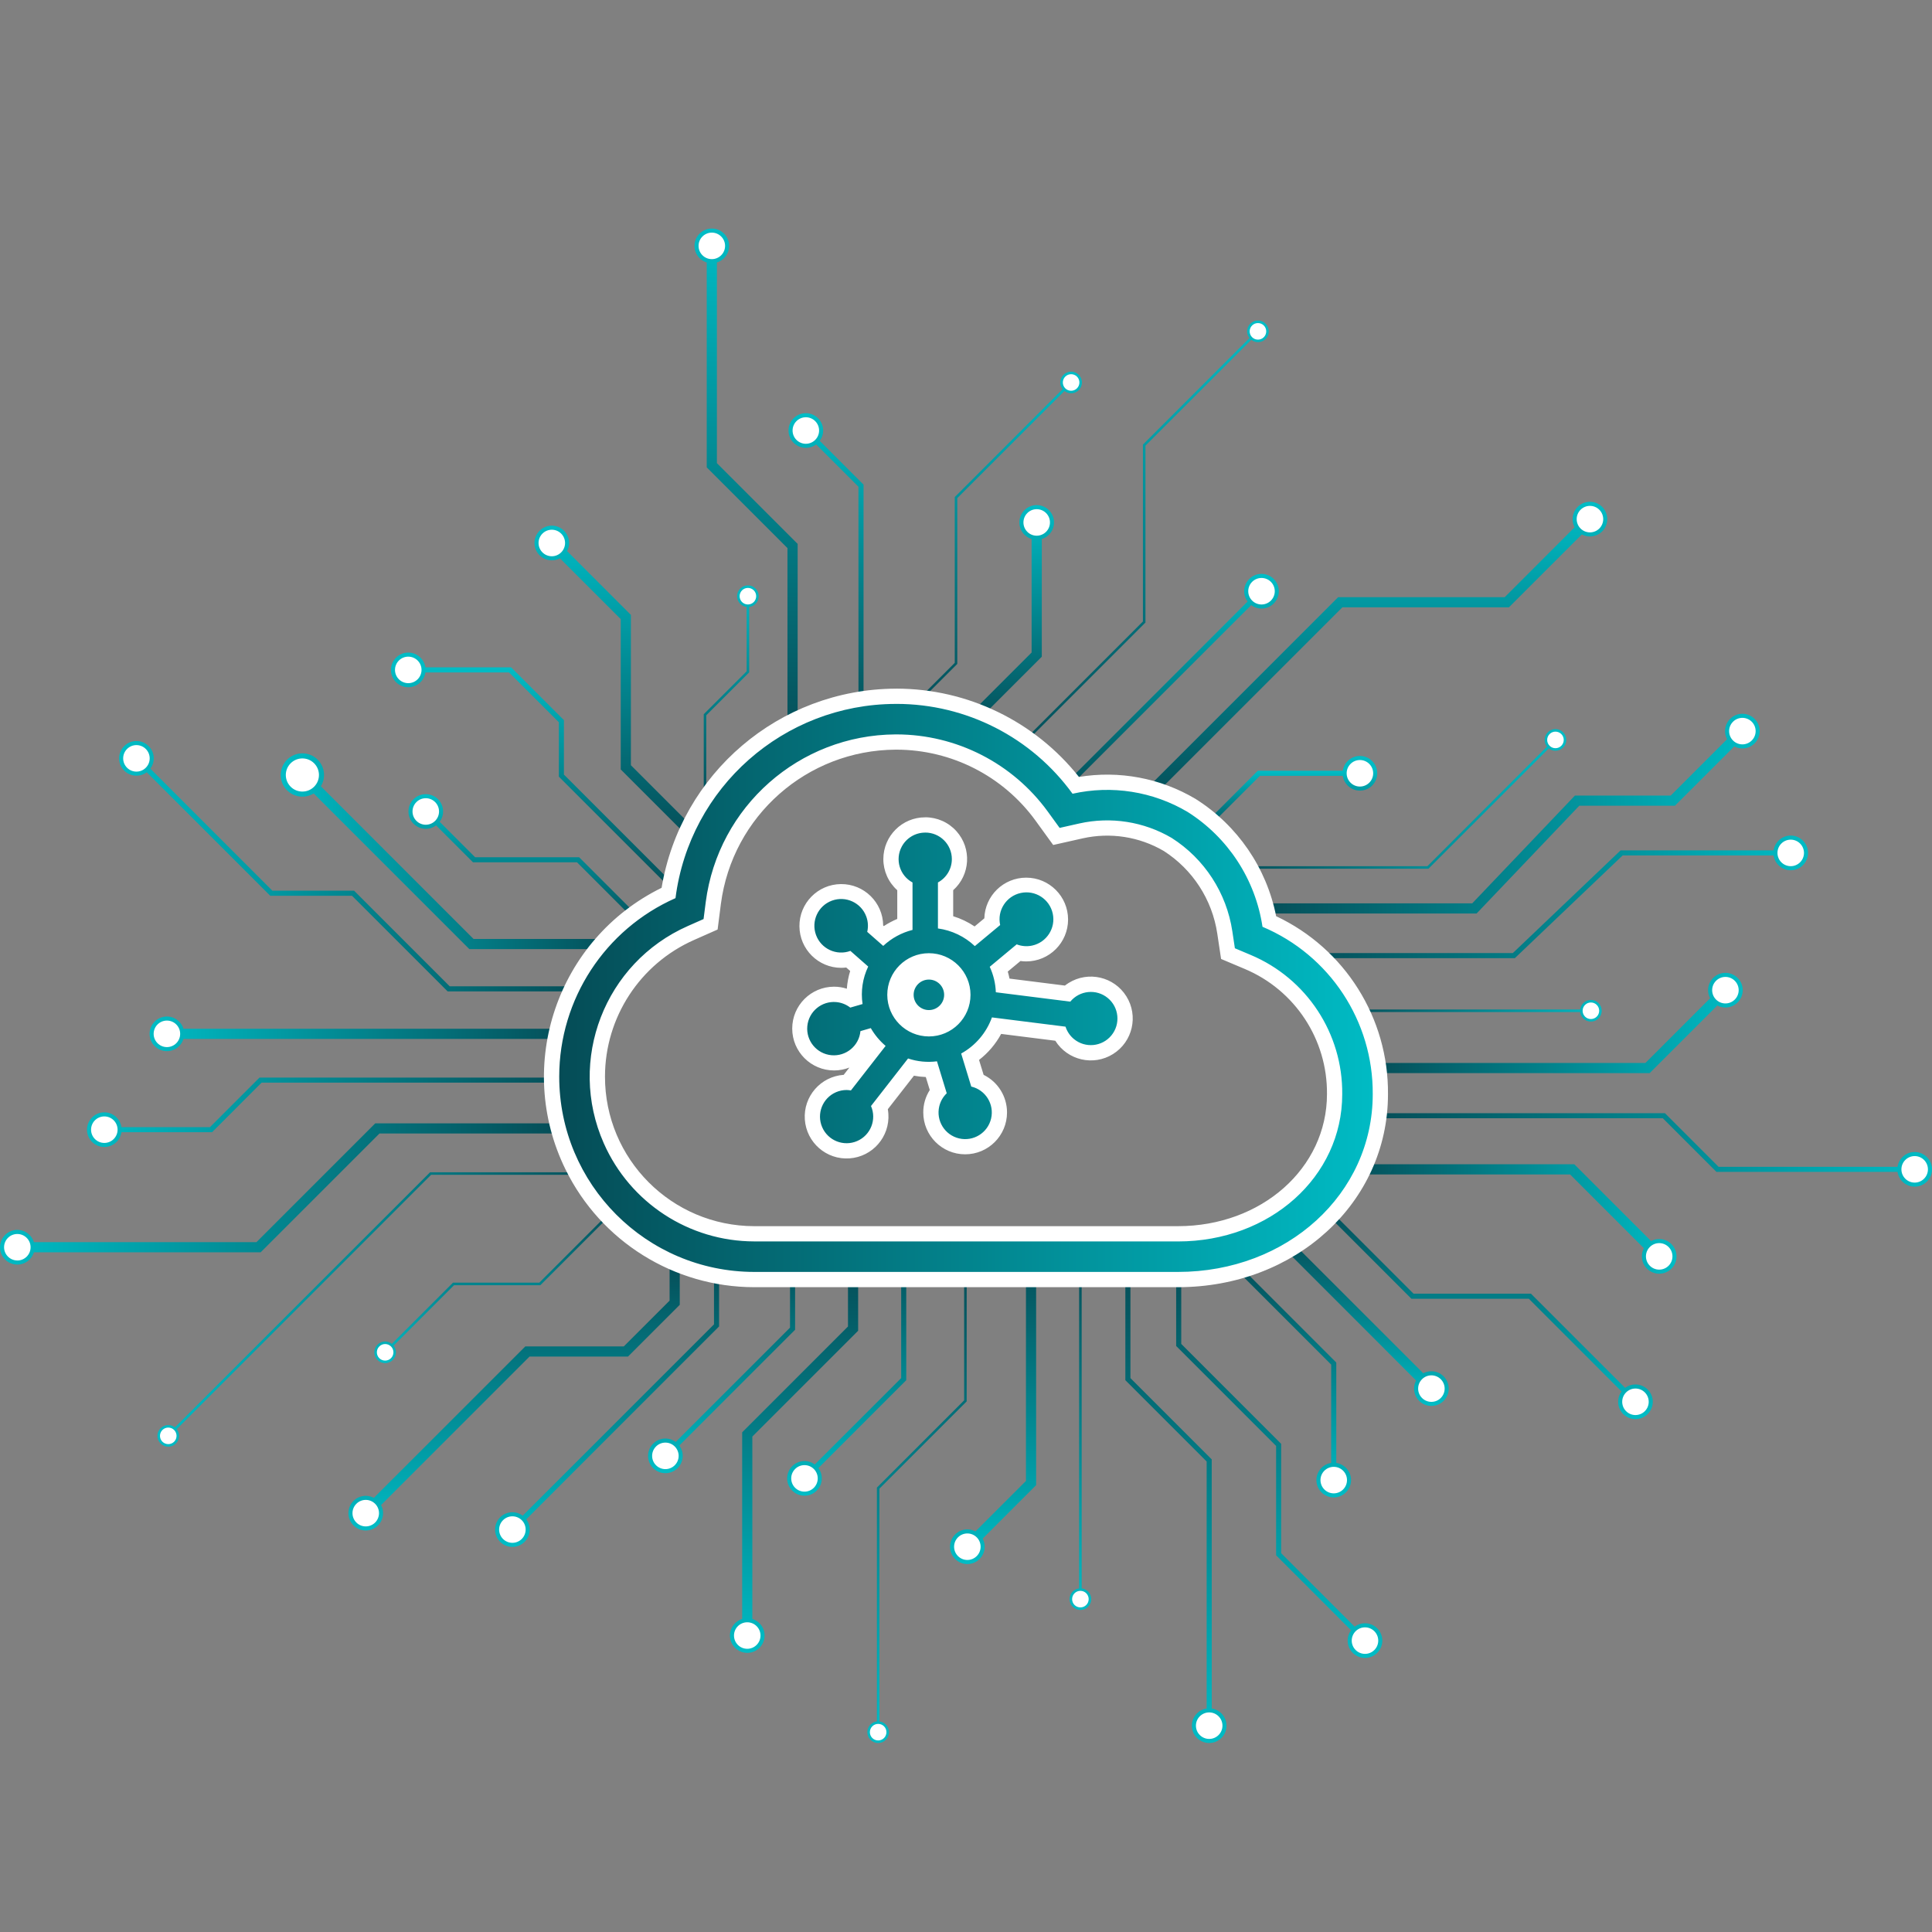 <?xml version="1.0" encoding="utf-8"?>
<!-- Generator: Adobe Illustrator 26.3.0, SVG Export Plug-In . SVG Version: 6.00 Build 0)  -->
<svg version="1.1" id="Capa_1" xmlns="http://www.w3.org/2000/svg" xmlns:xlink="http://www.w3.org/1999/xlink" x="0px" y="0px"
	 viewBox="0 0 380 380" style="enable-background:new 0 0 380 380;" xml:space="preserve">
<rect x="0" y="0" width="380" height="380" fill="#808080" stroke="none"/>
<style type="text/css">
	.st0{fill:none;stroke:url(#SVGID_1_);stroke-width:2;stroke-miterlimit:10;}
	.st1{fill:#FFFFFF;}
	.st2{fill:url(#SVGID_00000130613228438856441580000010788161484755016846_);}
	.st3{fill:none;stroke:url(#SVGID_00000128445004429006368870000016225225590637066683_);stroke-miterlimit:10;}
	.st4{fill:url(#SVGID_00000051342611272349269610000012491072511323502270_);}
	.st5{fill:none;stroke:url(#SVGID_00000137111017157088807060000014318854291534225319_);stroke-miterlimit:10;}
	.st6{fill:url(#SVGID_00000131330391361616862870000004454986865115291020_);}
	.st7{fill:none;stroke:url(#SVGID_00000065040365045778404340000017438604369618799758_);stroke-width:0.5;stroke-miterlimit:10;}
	.st8{fill:url(#SVGID_00000008148357070211521860000007428095235466465974_);}
	.st9{fill:none;stroke:url(#SVGID_00000134229302265245949240000016848049400709987000_);stroke-miterlimit:10;}
	.st10{fill:url(#SVGID_00000120548007873293779110000002136629410348640670_);}
	.st11{fill:none;stroke:url(#SVGID_00000147903463343817130660000008046610579579110300_);stroke-width:2;stroke-miterlimit:10;}
	.st12{fill:url(#SVGID_00000105387597523716221130000009175003674742181557_);}
	.st13{fill:none;stroke:url(#SVGID_00000047738335022454261980000004264048021452786352_);stroke-width:2;stroke-miterlimit:10;}
	.st14{fill:url(#SVGID_00000110461325732582341540000006339811871283408785_);}
	.st15{fill:none;stroke:url(#SVGID_00000117636944997047372280000018136470067664051374_);stroke-miterlimit:10;}
	.st16{fill:url(#SVGID_00000016040951900776995000000012365091294551653032_);}
	.st17{fill:none;stroke:url(#SVGID_00000105408494825680727010000015118852839284705694_);stroke-width:2;stroke-miterlimit:10;}
	.st18{fill:url(#SVGID_00000067943696484670347040000001230401249162503854_);}
	.st19{fill:none;stroke:url(#SVGID_00000061460440146368347650000015869815930910088363_);stroke-width:2;stroke-miterlimit:10;}
	.st20{fill:url(#SVGID_00000165950724561948226450000010478505013631174535_);}
	.st21{fill:none;stroke:url(#SVGID_00000106849387140215055120000015766071522619596961_);stroke-miterlimit:10;}
	.st22{fill:url(#SVGID_00000065069305511581665740000011831703344809675699_);}
	.st23{fill:none;stroke:url(#SVGID_00000065072069275895040200000007997420790175417247_);stroke-width:0.5;stroke-miterlimit:10;}
	.st24{fill:url(#SVGID_00000101787498771830170260000008608647031696811156_);}
	.st25{fill:none;stroke:url(#SVGID_00000049915149209547389570000017146452587142337965_);stroke-width:2;stroke-miterlimit:10;}
	.st26{fill:url(#SVGID_00000102508086830052508550000001080206903254385555_);}
	.st27{fill:none;stroke:url(#SVGID_00000075147064599139158570000016625624915325703829_);stroke-miterlimit:10;}
	.st28{fill:url(#SVGID_00000023283050586730491200000016656216124308374933_);}
	.st29{fill:none;stroke:url(#SVGID_00000119810099031565154970000001296606063331768249_);stroke-width:2;stroke-miterlimit:10;}
	.st30{fill:url(#SVGID_00000049922306733772846890000012766334020526685616_);}
	.st31{fill:none;stroke:url(#SVGID_00000139988782394376268810000015923721334929070754_);stroke-miterlimit:10;}
	.st32{fill:url(#SVGID_00000127739057008257055520000016053519643971044241_);}
	.st33{fill:none;stroke:url(#SVGID_00000037693153495772974530000007229366025785313430_);stroke-width:2;stroke-miterlimit:10;}
	.st34{fill:url(#SVGID_00000080195120916131901220000010045318674123209881_);}
	.st35{fill:none;stroke:url(#SVGID_00000107557466207725006870000014422514964930862976_);stroke-miterlimit:10;}
	.st36{fill:url(#SVGID_00000151503780949250708170000015632569399914008459_);}
	.st37{fill:none;stroke:url(#SVGID_00000177446449582343135600000003338575503380443580_);stroke-miterlimit:10;}
	.st38{fill:url(#SVGID_00000010268280401225459660000000030101655009602187_);}
	.st39{fill:none;stroke:url(#SVGID_00000034783174312753590820000001836663408516635065_);stroke-miterlimit:10;}
	.st40{fill:url(#SVGID_00000093884494528903344490000004463620465929134480_);}
	.st41{fill:none;stroke:url(#SVGID_00000182492693667268115210000012562994271188104618_);stroke-width:0.5;stroke-miterlimit:10;}
	.st42{fill:url(#SVGID_00000110471807198523116550000012826628296465267867_);}
	.st43{fill:none;stroke:url(#SVGID_00000044900064472384808670000009948953444479961744_);stroke-width:2;stroke-miterlimit:10;}
	.st44{fill:url(#SVGID_00000021816887242626432620000011176884559325458613_);}
	.st45{fill:none;stroke:url(#SVGID_00000060728158801017518290000004015633558199558823_);stroke-width:0.5;stroke-miterlimit:10;}
	.st46{fill:url(#SVGID_00000065044316204972180300000000172902275814563240_);}
	.st47{fill:none;stroke:url(#SVGID_00000178178789854521101650000002983268218652915606_);stroke-miterlimit:10;}
	.st48{fill:url(#SVGID_00000080896357220485085990000007717552977033463458_);}
	.st49{fill:none;stroke:url(#SVGID_00000164472675941641429620000013144880655682170262_);stroke-width:0.5;stroke-miterlimit:10;}
	.st50{fill:url(#SVGID_00000087394887806654837840000010725204582295364537_);}
	.st51{fill:none;stroke:url(#SVGID_00000000938177103265167310000013600674755765682109_);stroke-miterlimit:10;}
	.st52{fill:url(#SVGID_00000136398423935638148240000000317962540741418661_);}
	.st53{fill:none;stroke:url(#SVGID_00000101787838485601083490000017032299136138518674_);stroke-width:2;stroke-miterlimit:10;}
	.st54{fill:url(#SVGID_00000173128581560564324960000010212671400988676782_);}
	.st55{fill:none;stroke:url(#SVGID_00000134236495373127123910000006466884184779117211_);stroke-miterlimit:10;}
	.st56{fill:url(#SVGID_00000109707838005889872460000011647786057396444323_);}
	.st57{fill:none;stroke:url(#SVGID_00000046317089652802641660000003327928637454074293_);stroke-width:0.5;stroke-miterlimit:10;}
	.st58{fill:url(#SVGID_00000132789027691707505410000009004919627081197492_);}
	.st59{fill:none;stroke:url(#SVGID_00000164478145335596633680000015951768163897340299_);stroke-width:2;stroke-miterlimit:10;}
	.st60{fill:url(#SVGID_00000110457503155789327620000018014962214930134415_);}
	.st61{fill:none;stroke:url(#SVGID_00000057118851183560591630000012089297901475792001_);stroke-width:2;stroke-miterlimit:10;}
	.st62{fill:url(#SVGID_00000087389851736867080040000001514126075094159280_);}
	.st63{fill:none;stroke:url(#SVGID_00000046311248652346432550000002429812125337312396_);stroke-width:0.5;stroke-miterlimit:10;}
	.st64{fill:url(#SVGID_00000110455027488661925310000013992736948125397900_);}
	.st65{fill:none;stroke:url(#SVGID_00000078746128962587137310000007465069235849041296_);stroke-width:0.5;stroke-miterlimit:10;}
	.st66{fill:url(#SVGID_00000018937759604366440880000002218097415901176507_);}
	.st67{fill:none;stroke:url(#SVGID_00000126311011889601210320000009294141921290528410_);stroke-miterlimit:10;}
	.st68{fill:url(#SVGID_00000106833975479463121290000006204474914861467029_);}
	.st69{fill:none;stroke:url(#SVGID_00000111193236899899626640000014378478972491191942_);stroke-width:2;stroke-miterlimit:10;}
	.st70{fill:url(#SVGID_00000053522851405510799760000003139170701185334179_);}
	.st71{fill:none;stroke:url(#SVGID_00000124128520609686957320000000653875497262827189_);stroke-miterlimit:10;}
	.st72{fill:url(#SVGID_00000177474524477616915210000012922484817123928221_);}
	.st73{fill:none;stroke:url(#SVGID_00000176729152946243165240000011176061168302441906_);stroke-width:0.5;stroke-miterlimit:10;}
	.st74{fill:url(#SVGID_00000060008219862276929490000000932320456603522748_);}
	.st75{fill:none;stroke:url(#SVGID_00000065043065708998739040000015057443443925325973_);stroke-miterlimit:10;}
	.st76{fill:url(#SVGID_00000064353856240294262810000012798974299030255024_);}
	.st77{fill:none;stroke:url(#SVGID_00000130628765070052548440000015677458215955379632_);stroke-width:2;stroke-miterlimit:10;}
	.st78{fill:url(#SVGID_00000139979447080744799510000005455507257097799836_);}
	.st79{fill:url(#SVGID_00000156588355590841877770000004820829396115447960_);}
</style>
<g>
	
		<linearGradient id="SVGID_1_" gradientUnits="userSpaceOnUse" x1="370.853" y1="-92.628" x2="370.853" y2="-155.506" gradientTransform="matrix(1 0 0 -1 -247.638 11.055)">
		<stop  offset="0" style="stop-color:#00BCC5"/>
		<stop  offset="1" style="stop-color:#054B55"/>
	</linearGradient>
	<polyline class="st0" points="138.018,165.854 123.091,150.926 123.091,121.357 108.413,106.679 	"/>
	<path class="st1" d="M110.66,104.673c-1.174-1.175-3.079-1.175-4.254-0.001s-1.175,3.079-0.001,4.254
		s3.079,1.175,4.254,0.001c0-0,0.001-0.001,0.001-0.001C111.834,107.751,111.834,105.847,110.66,104.673z"/>
	
		<linearGradient id="SVGID_00000038383661292892096170000010659028324953146014_" gradientUnits="userSpaceOnUse" x1="356.171" y1="-92.628" x2="356.171" y2="-155.506" gradientTransform="matrix(1 0 0 -1 -247.638 11.055)">
		<stop  offset="0" style="stop-color:#00BCC5"/>
		<stop  offset="1" style="stop-color:#054B55"/>
	</linearGradient>
	<path style="fill:url(#SVGID_00000038383661292892096170000010659028324953146014_);" d="M110.943,104.39
		c1.331,1.331,1.331,3.489,0.001,4.82s-3.489,1.331-4.82,0.001s-1.331-3.489-0.001-4.82
		c0-0,0-0,0.001-0.001C107.456,103.061,109.612,103.061,110.943,104.39
		C112.272,105.718,109.614,103.061,110.943,104.39z M106.689,108.643c1.018,1.019,2.67,1.019,3.688,0
		c1.019-1.018,1.019-2.67,0-3.688s-2.67-1.019-3.688-0c-0,0-0,0-0,0
		C105.672,105.974,105.672,107.624,106.689,108.643z"/>
	
		<linearGradient id="SVGID_00000043416499037674749640000015501373908184160406_" gradientUnits="userSpaceOnUse" x1="354.885" y1="-120.207" x2="354.885" y2="-165.442" gradientTransform="matrix(1 0 0 -1 -247.638 11.055)">
		<stop  offset="0" style="stop-color:#00BCC5"/>
		<stop  offset="1" style="stop-color:#054B55"/>
	</linearGradient>
	
		<polyline style="fill:none;stroke:url(#SVGID_00000043416499037674749640000015501373908184160406_);stroke-miterlimit:10;" points="
		134.008,176.144 110.416,152.552 110.416,141.846 100.332,131.762 80.133,131.762 	"/>
	<circle class="st1" cx="80.304" cy="131.762" r="3.008"/>
	
		<linearGradient id="SVGID_00000039838476474784890400000007653513898748686255_" gradientUnits="userSpaceOnUse" x1="327.938" y1="-120.207" x2="327.938" y2="-165.443" gradientTransform="matrix(1 0 0 -1 -247.638 11.055)">
		<stop  offset="0" style="stop-color:#00BCC5"/>
		<stop  offset="1" style="stop-color:#054B55"/>
	</linearGradient>
	<path style="fill:url(#SVGID_00000039838476474784890400000007653513898748686255_);" d="M80.3,128.354
		c1.882,0,3.408,1.526,3.408,3.408c0,1.882-1.526,3.408-3.408,3.408s-3.408-1.526-3.408-3.408
		C76.894,129.881,78.419,128.356,80.3,128.354z M80.3,134.37c1.44,0,2.608-1.168,2.608-2.608
		c0-1.44-1.168-2.608-2.608-2.608c-1.44,0-2.608,1.168-2.608,2.608C77.693,133.202,78.86,134.369,80.3,134.37z"/>
	
		<linearGradient id="SVGID_00000025432547364101753850000003277088893622714033_" gradientUnits="userSpaceOnUse" x1="353.129" y1="-145.789" x2="353.129" y2="-172.061" gradientTransform="matrix(1 0 0 -1 -247.638 11.055)">
		<stop  offset="0" style="stop-color:#00BCC5"/>
		<stop  offset="1" style="stop-color:#054B55"/>
	</linearGradient>
	
		<polyline style="fill:none;stroke:url(#SVGID_00000025432547364101753850000003277088893622714033_);stroke-miterlimit:10;" points="
		127.359,182.763 113.701,169.104 93.241,169.104 83.624,159.486 	"/>
	<path class="st1" d="M85.871,157.48c-1.175-1.175-3.079-1.175-4.254,0c-1.175,1.175-1.175,3.079,0,4.254
		c1.175,1.175,3.079,1.175,4.254,0C87.046,160.559,87.046,158.655,85.871,157.48
		C85.871,157.48,85.871,157.48,85.871,157.48z"/>
	
		<linearGradient id="SVGID_00000041278646764971932420000009246896641416097983_" gradientUnits="userSpaceOnUse" x1="331.382" y1="-145.789" x2="331.382" y2="-172.061" gradientTransform="matrix(1 0 0 -1 -247.638 11.055)">
		<stop  offset="0" style="stop-color:#00BCC5"/>
		<stop  offset="1" style="stop-color:#054B55"/>
	</linearGradient>
	<path style="fill:url(#SVGID_00000041278646764971932420000009246896641416097983_);" d="M86.154,157.197
		c1.331,1.331,1.331,3.489,0.001,4.82c-1.331,1.331-3.489,1.331-4.82,0.001s-1.331-3.489-0.001-4.82
		c0-0,0-0,0.001-0.001C82.667,155.869,84.822,155.869,86.154,157.197z M81.9,161.451
		c1.018,1.019,2.67,1.019,3.688,0c1.019-1.018,1.019-2.67,0-3.688
		c-1.018-1.019-2.67-1.019-3.688-0c-0,0-0,0-0,0
		C80.883,158.782,80.883,160.432,81.9,161.451z"/>
	
		<linearGradient id="SVGID_00000139980348969189200680000017853641273176318850_" gradientUnits="userSpaceOnUse" x1="390.523" y1="-104.078" x2="390.523" y2="-147.398" gradientTransform="matrix(1 0 0 -1 -247.638 11.055)">
		<stop  offset="0" style="stop-color:#00BCC5"/>
		<stop  offset="1" style="stop-color:#054B55"/>
	</linearGradient>
	
		<polyline style="fill:none;stroke:url(#SVGID_00000139980348969189200680000017853641273176318850_);stroke-width:0.5;stroke-miterlimit:10;" points="
		138.667,158.453 138.667,140.58 147.104,132.143 147.104,117.156 	"/>
	<circle class="st1" cx="147.104" cy="117.263" r="1.88"/>
	
		<linearGradient id="SVGID_00000102510873182578015770000013684358261512035752_" gradientUnits="userSpaceOnUse" x1="394.742" y1="-104.078" x2="394.742" y2="-147.398" gradientTransform="matrix(1 0 0 -1 -247.638 11.055)">
		<stop  offset="0" style="stop-color:#00BCC5"/>
		<stop  offset="1" style="stop-color:#054B55"/>
	</linearGradient>
	<path style="fill:url(#SVGID_00000102510873182578015770000013684358261512035752_);" d="M149.234,117.263
		c0,1.176-0.954,2.13-2.13,2.13c-1.176,0-2.13-0.954-2.13-2.13c0-1.176,0.954-2.13,2.13-2.13
		C148.28,115.134,149.233,116.087,149.234,117.263z M145.474,117.263c0,0.9,0.73,1.63,1.63,1.63
		c0.9,0,1.63-0.73,1.63-1.63c0-0.9-0.73-1.63-1.63-1.63C146.204,115.634,145.475,116.363,145.474,117.263z"/>
	
		<linearGradient id="SVGID_00000113325484690879586220000014417554235345284004_" gradientUnits="userSpaceOnUse" x1="361.338" y1="-206.264" x2="264.749" y2="-206.264" gradientTransform="matrix(1 0 0 -1 -247.638 11.055)">
		<stop  offset="0" style="stop-color:#054B55"/>
		<stop  offset="1" style="stop-color:#00BCC5"/>
	</linearGradient>
	
		<polyline style="fill:none;stroke:url(#SVGID_00000113325484690879586220000014417554235345284004_);stroke-miterlimit:10;" points="
		113.7,212.446 51.246,212.446 41.5,222.193 20.348,222.193 	"/>
	<circle class="st1" cx="20.519" cy="222.193" r="3.008"/>
	
		<linearGradient id="SVGID_00000127024414924883339040000012936344449361355410_" gradientUnits="userSpaceOnUse" x1="361.338" y1="-211.138" x2="264.749" y2="-211.138" gradientTransform="matrix(1 0 0 -1 -247.638 11.055)">
		<stop  offset="0" style="stop-color:#054B55"/>
		<stop  offset="1" style="stop-color:#00BCC5"/>
	</linearGradient>
	<path style="fill:url(#SVGID_00000127024414924883339040000012936344449361355410_);" d="M20.519,218.785
		c1.882,0,3.408,1.526,3.408,3.408c0,1.882-1.526,3.408-3.408,3.408c-1.882,0-3.408-1.526-3.408-3.408
		C17.113,220.311,18.637,218.786,20.519,218.785z M20.519,224.8c1.44,0,2.608-1.168,2.608-2.608
		s-1.168-2.608-2.608-2.608s-2.608,1.168-2.608,2.608c0,0,0,0.001,0,0.001
		C17.912,223.633,19.079,224.799,20.519,224.8z"/>
	
		<linearGradient id="SVGID_00000080181144913559156680000007177984339287476627_" gradientUnits="userSpaceOnUse" x1="361.338" y1="-192.288" x2="277.059" y2="-192.288" gradientTransform="matrix(1 0 0 -1 -247.638 11.055)">
		<stop  offset="0" style="stop-color:#054B55"/>
		<stop  offset="1" style="stop-color:#00BCC5"/>
	</linearGradient>
	
		<line style="fill:none;stroke:url(#SVGID_00000080181144913559156680000007177984339287476627_);stroke-width:2;stroke-miterlimit:10;" x1="113.7" y1="203.343" x2="32.659" y2="203.343"/>
	<circle class="st1" cx="32.829" cy="203.343" r="3.008"/>
	
		<linearGradient id="SVGID_00000165950870054823456770000000114571137834525872_" gradientUnits="userSpaceOnUse" x1="361.338" y1="-192.288" x2="277.059" y2="-192.288" gradientTransform="matrix(1 0 0 -1 -247.638 11.055)">
		<stop  offset="0" style="stop-color:#054B55"/>
		<stop  offset="1" style="stop-color:#00BCC5"/>
	</linearGradient>
	<path style="fill:url(#SVGID_00000165950870054823456770000000114571137834525872_);" d="M32.829,199.935
		c1.882,0,3.408,1.526,3.408,3.408s-1.526,3.408-3.408,3.408c-1.882,0-3.408-1.526-3.408-3.408
		C29.423,201.462,30.948,199.937,32.829,199.935z M32.829,205.951c1.44,0,2.608-1.168,2.608-2.608
		s-1.168-2.608-2.608-2.608c-1.44,0-2.608,1.168-2.608,2.608C30.223,204.783,31.389,205.949,32.829,205.951z"/>
	
		<linearGradient id="SVGID_00000168086376857712438850000002312404711117738903_" gradientUnits="userSpaceOnUse" x1="370.029" y1="-158.069" x2="303.393" y2="-158.069" gradientTransform="matrix(1 0 0 -1 -247.638 11.055)">
		<stop  offset="0" style="stop-color:#054B55"/>
		<stop  offset="1" style="stop-color:#00BCC5"/>
	</linearGradient>
	
		<polyline style="fill:none;stroke:url(#SVGID_00000168086376857712438850000002312404711117738903_);stroke-width:2;stroke-miterlimit:10;" points="
		122.391,185.675 92.718,185.675 59.323,152.28 	"/>
	<circle class="st1" cx="59.474" cy="152.431" r="3.76"/>
	
		<linearGradient id="SVGID_00000062179103458832145810000015946749584020255360_" gradientUnits="userSpaceOnUse" x1="370.029" y1="-141.377" x2="303.393" y2="-141.377" gradientTransform="matrix(1 0 0 -1 -247.638 11.055)">
		<stop  offset="0" style="stop-color:#054B55"/>
		<stop  offset="1" style="stop-color:#00BCC5"/>
	</linearGradient>
	<path style="fill:url(#SVGID_00000062179103458832145810000015946749584020255360_);" d="M62.486,149.419
		c1.664,1.663,1.664,4.361,0.001,6.025c-1.663,1.664-4.361,1.664-6.025,0.001s-1.664-4.361-0.001-6.025
		c0-0,0-0,0.001-0.001C58.127,147.758,60.822,147.758,62.486,149.419
		C64.147,151.079,60.825,147.758,62.486,149.419z M57.169,154.736c1.273,1.273,3.337,1.273,4.61,0
		s1.273-3.337,0-4.61s-3.337-1.273-4.61-0c-0,0-0,0-0,0
		C55.898,151.4,55.898,153.462,57.169,154.736z"/>
	
		<linearGradient id="SVGID_00000167382050571424623010000013665148010421678244_" gradientUnits="userSpaceOnUse" x1="363.896" y1="-160.784" x2="271.708" y2="-160.784" gradientTransform="matrix(1 0 0 -1 -247.638 11.055)">
		<stop  offset="0" style="stop-color:#054B55"/>
		<stop  offset="1" style="stop-color:#00BCC5"/>
	</linearGradient>
	
		<polyline style="fill:none;stroke:url(#SVGID_00000167382050571424623010000013665148010421678244_);stroke-miterlimit:10;" points="
		116.258,194.494 88.246,194.494 69.442,175.69 53.364,175.69 26.713,149.038 	"/>
	<path class="st1" d="M28.96,147.032c-1.175-1.175-3.079-1.175-4.254,0c-1.175,1.175-1.175,3.079,0,4.254
		c1.175,1.175,3.079,1.175,4.254,0C30.135,150.111,30.135,148.207,28.96,147.032
		C28.96,147.032,28.96,147.032,28.96,147.032z"/>
	
		<linearGradient id="SVGID_00000124121771447688272110000007732010965505497516_" gradientUnits="userSpaceOnUse" x1="363.896" y1="-138.104" x2="271.708" y2="-138.104" gradientTransform="matrix(1 0 0 -1 -247.638 11.055)">
		<stop  offset="0" style="stop-color:#054B55"/>
		<stop  offset="1" style="stop-color:#00BCC5"/>
	</linearGradient>
	<path style="fill:url(#SVGID_00000124121771447688272110000007732010965505497516_);" d="M29.243,146.749
		c1.331,1.331,1.331,3.489-0,4.82c-1.331,1.331-3.489,1.331-4.82-0c-1.331-1.331-1.331-3.488,0-4.819
		C25.755,145.421,27.911,145.421,29.243,146.749C30.571,148.078,27.914,145.42,29.243,146.749z M24.989,151.003
		c1.018,1.019,2.67,1.019,3.688,0c1.019-1.018,1.019-2.67,0-3.688s-2.67-1.019-3.688-0
		c-0,0-0,0-0,0C23.972,148.334,23.972,149.984,24.989,151.003z"/>
	
		<linearGradient id="SVGID_00000042001276819354408340000005499358175670574252_" gradientUnits="userSpaceOnUse" x1="359.778" y1="-222.575" x2="247.638" y2="-222.575" gradientTransform="matrix(1 0 0 -1 -247.638 11.055)">
		<stop  offset="0" style="stop-color:#054B55"/>
		<stop  offset="1" style="stop-color:#00BCC5"/>
	</linearGradient>
	
		<polyline style="fill:none;stroke:url(#SVGID_00000042001276819354408340000005499358175670574252_);stroke-width:2;stroke-miterlimit:10;" points="
		112.14,221.947 74.221,221.947 50.855,245.314 3.237,245.314 	"/>
	<circle class="st1" cx="3.408" cy="245.314" r="3.008"/>
	
		<linearGradient id="SVGID_00000180335681305376048150000012887921358960286098_" gradientUnits="userSpaceOnUse" x1="359.778" y1="-234.259" x2="247.638" y2="-234.259" gradientTransform="matrix(1 0 0 -1 -247.638 11.055)">
		<stop  offset="0" style="stop-color:#054B55"/>
		<stop  offset="1" style="stop-color:#00BCC5"/>
	</linearGradient>
	<path style="fill:url(#SVGID_00000180335681305376048150000012887921358960286098_);" d="M3.408,241.91
		c1.882,0,3.408,1.526,3.408,3.408c0,1.882-1.526,3.408-3.408,3.408c-1.882,0-3.408-1.526-3.408-3.408
		c0-0.003,0-0.005,0-0.008c0.002-1.881,1.527-3.406,3.408-3.408V241.91z M3.408,247.925c1.44,0,2.608-1.168,2.608-2.608
		c0-1.44-1.168-2.608-2.608-2.608c-1.438,0-2.604,1.163-2.608,2.601c0.002,1.44,1.169,2.606,2.608,2.607V247.925z"/>
	
		<linearGradient id="SVGID_00000061470146907899755060000011525612792586875825_" gradientUnits="userSpaceOnUse" x1="593.458" y1="-150.267" x2="493.27" y2="-150.267" gradientTransform="matrix(1 0 0 -1 -247.638 11.055)">
		<stop  offset="0" style="stop-color:#00BCC5"/>
		<stop  offset="1" style="stop-color:#054B55"/>
	</linearGradient>
	
		<polyline style="fill:none;stroke:url(#SVGID_00000061470146907899755060000011525612792586875825_);stroke-width:2;stroke-miterlimit:10;" points="
		245.632,178.675 289.998,178.675 310.194,157.478 329.022,157.478 342.824,143.677 	"/>
	<path class="st1" d="M344.83,145.924c1.175-1.174,1.175-3.079,0.001-4.254c-1.174-1.175-3.079-1.175-4.254-0.001
		c-1.175,1.174-1.175,3.079-0.001,4.254c0,0,0.001,0.001,0.001,0.001
		C341.752,147.098,343.655,147.098,344.83,145.924z"/>
	
		<linearGradient id="SVGID_00000080200529572287722790000017461075986399010948_" gradientUnits="userSpaceOnUse" x1="593.458" y1="-132.745" x2="493.27" y2="-132.745" gradientTransform="matrix(1 0 0 -1 -247.638 11.055)">
		<stop  offset="0" style="stop-color:#00BCC5"/>
		<stop  offset="1" style="stop-color:#054B55"/>
	</linearGradient>
	<path style="fill:url(#SVGID_00000080200529572287722790000017461075986399010948_);" d="M345.113,146.21
		c-1.331,1.331-3.489,1.331-4.82-0s-1.331-3.489,0-4.82c1.331-1.331,3.488-1.331,4.819,0
		C346.441,142.722,346.441,144.878,345.113,146.21z M340.86,141.956c-1.019,1.018-1.019,2.67-0,3.688
		c1.018,1.019,2.67,1.019,3.688,0c1.019-1.018,1.019-2.67,0-3.688
		c-0-0-0-0-0-0C343.529,140.939,341.879,140.939,340.86,141.956z"/>
	
		<linearGradient id="SVGID_00000182509356233329322140000006010150056098879918_" gradientUnits="userSpaceOnUse" x1="603.259" y1="-166.803" x2="501.629" y2="-166.803" gradientTransform="matrix(1 0 0 -1 -247.638 11.055)">
		<stop  offset="0" style="stop-color:#00BCC5"/>
		<stop  offset="1" style="stop-color:#054B55"/>
	</linearGradient>
	
		<polyline style="fill:none;stroke:url(#SVGID_00000182509356233329322140000006010150056098879918_);stroke-miterlimit:10;" points="
		253.991,187.96 297.749,187.96 318.951,167.757 352.384,167.757 	"/>
	<path class="st1" d="M352.213,170.765c1.661,0,3.008-1.347,3.008-3.008s-1.347-3.008-3.008-3.008
		c-1.661,0-3.008,1.347-3.008,3.008c0,0,0,0,0,0C349.205,169.418,350.552,170.765,352.213,170.765z"/>
	
		<linearGradient id="SVGID_00000152263059891535288910000014476551245489739169_" gradientUnits="userSpaceOnUse" x1="603.259" y1="-156.702" x2="501.629" y2="-156.702" gradientTransform="matrix(1 0 0 -1 -247.638 11.055)">
		<stop  offset="0" style="stop-color:#00BCC5"/>
		<stop  offset="1" style="stop-color:#054B55"/>
	</linearGradient>
	<path style="fill:url(#SVGID_00000152263059891535288910000014476551245489739169_);" d="M352.213,171.165
		c-1.882,0-3.408-1.526-3.408-3.408c0-1.882,1.526-3.408,3.408-3.408c1.882,0,3.408,1.526,3.408,3.408l0,0
		C355.619,169.638,354.094,171.163,352.213,171.165z M352.213,165.15c-1.44,0-2.608,1.168-2.608,2.608
		s1.168,2.608,2.608,2.608s2.608-1.168,2.608-2.608c0-0,0-0.001,0-0.001
		C354.819,166.317,353.652,165.151,352.213,165.15z"/>
	
		<linearGradient id="SVGID_00000103945851992032479580000013707576377916389022_" gradientUnits="userSpaceOnUse" x1="562.679" y1="-187.749" x2="511.638" y2="-187.749" gradientTransform="matrix(1 0 0 -1 -247.638 11.055)">
		<stop  offset="0" style="stop-color:#00BCC5"/>
		<stop  offset="1" style="stop-color:#054B55"/>
	</linearGradient>
	
		<line style="fill:none;stroke:url(#SVGID_00000103945851992032479580000013707576377916389022_);stroke-width:0.5;stroke-miterlimit:10;" x1="264" y1="198.804" x2="313.018" y2="198.804"/>
	<circle class="st1" cx="312.911" cy="198.804" r="1.88"/>
	
		<linearGradient id="SVGID_00000183938569792302275960000015773995918522783902_" gradientUnits="userSpaceOnUse" x1="562.679" y1="-187.749" x2="511.638" y2="-187.749" gradientTransform="matrix(1 0 0 -1 -247.638 11.055)">
		<stop  offset="0" style="stop-color:#00BCC5"/>
		<stop  offset="1" style="stop-color:#054B55"/>
	</linearGradient>
	<path style="fill:url(#SVGID_00000183938569792302275960000015773995918522783902_);" d="M312.911,200.934
		c-1.176,0-2.13-0.954-2.13-2.13s0.954-2.13,2.13-2.13c1.176,0,2.13,0.954,2.13,2.13
		C315.039,199.98,314.087,200.932,312.911,200.934z M312.911,197.174c-0.9,0-1.63,0.73-1.63,1.63s0.73,1.63,1.63,1.63
		c0.9,0,1.63-0.73,1.63-1.63C314.54,197.904,313.811,197.175,312.911,197.174z"/>
	
		<linearGradient id="SVGID_00000095335430231585586160000004077702794325353136_" gradientUnits="userSpaceOnUse" x1="590.121" y1="-191.443" x2="515.808" y2="-191.443" gradientTransform="matrix(1 0 0 -1 -247.638 11.055)">
		<stop  offset="0" style="stop-color:#00BCC5"/>
		<stop  offset="1" style="stop-color:#054B55"/>
	</linearGradient>
	
		<polyline style="fill:none;stroke:url(#SVGID_00000095335430231585586160000004077702794325353136_);stroke-width:2;stroke-miterlimit:10;" points="
		268.17,210.069 324.053,210.069 339.487,194.635 	"/>
	<path class="st1" d="M341.493,196.882c1.174-1.174,1.174-3.078-0.001-4.253c-1.174-1.174-3.078-1.174-4.253,0
		c-1.174,1.174-1.174,3.078,0,4.252c1.173,1.174,3.077,1.175,4.251,0.002
		C341.492,196.883,341.492,196.882,341.493,196.882z"/>
	
		<linearGradient id="SVGID_00000030446078507267406460000010593072730060639932_" gradientUnits="userSpaceOnUse" x1="590.121" y1="-183.7" x2="515.808" y2="-183.7" gradientTransform="matrix(1 0 0 -1 -247.638 11.055)">
		<stop  offset="0" style="stop-color:#00BCC5"/>
		<stop  offset="1" style="stop-color:#054B55"/>
	</linearGradient>
	<path style="fill:url(#SVGID_00000030446078507267406460000010593072730060639932_);" d="M341.776,197.165
		c-1.331,1.331-3.489,1.331-4.82,0.001s-1.331-3.489-0.001-4.82s3.489-1.331,4.82-0.001
		c0,0,0,0,0.001,0.001C343.105,193.677,343.105,195.833,341.776,197.165
		C340.448,198.494,343.105,195.837,341.776,197.165z M337.523,192.911c-1.019,1.018-1.019,2.67-0,3.688
		c1.018,1.019,2.67,1.019,3.688,0c1.019-1.018,1.019-2.67,0-3.688
		c-0-0-0-0-0-0C340.192,191.893,338.542,191.893,337.523,192.911
		c-1.018,1.017,1.017-1.017,0-0.001V192.911z"/>
	
		<linearGradient id="SVGID_00000036250322287087326450000003117898943242275246_" gradientUnits="userSpaceOnUse" x1="627.638" y1="-213.665" x2="515.808" y2="-213.665" gradientTransform="matrix(1 0 0 -1 -247.638 11.055)">
		<stop  offset="0" style="stop-color:#00BCC5"/>
		<stop  offset="1" style="stop-color:#054B55"/>
	</linearGradient>
	
		<polyline style="fill:none;stroke:url(#SVGID_00000036250322287087326450000003117898943242275246_);stroke-miterlimit:10;" points="
		268.17,219.446 327.265,219.446 337.813,229.995 376.763,229.995 	"/>
	<circle class="st1" cx="376.592" cy="229.995" r="3.008"/>
	
		<linearGradient id="SVGID_00000041997749807952932280000009283866516271235733_" gradientUnits="userSpaceOnUse" x1="627.638" y1="-218.939" x2="515.808" y2="-218.939" gradientTransform="matrix(1 0 0 -1 -247.638 11.055)">
		<stop  offset="0" style="stop-color:#00BCC5"/>
		<stop  offset="1" style="stop-color:#054B55"/>
	</linearGradient>
	<path style="fill:url(#SVGID_00000041997749807952932280000009283866516271235733_);" d="M376.592,233.402
		c-1.882,0-3.408-1.526-3.408-3.408c0-1.882,1.526-3.408,3.408-3.408c1.882,0,3.408,1.526,3.408,3.408
		c0,0,0,0.001,0,0.001C379.998,231.876,378.473,233.4,376.592,233.402z M376.592,227.387
		c-1.44,0-2.608,1.168-2.608,2.608s1.168,2.608,2.608,2.608s2.608-1.168,2.608-2.608
		C379.199,228.555,378.032,227.388,376.592,227.387z"/>
	
		<linearGradient id="SVGID_00000137124326869164346180000011627695195254234522_" gradientUnits="userSpaceOnUse" x1="577.099" y1="-227.412" x2="511.638" y2="-227.412" gradientTransform="matrix(1 0 0 -1 -247.638 11.055)">
		<stop  offset="0" style="stop-color:#00BCC5"/>
		<stop  offset="1" style="stop-color:#054B55"/>
	</linearGradient>
	
		<polyline style="fill:none;stroke:url(#SVGID_00000137124326869164346180000011627695195254234522_);stroke-width:2;stroke-miterlimit:10;" points="
		264,229.995 309.227,229.995 326.465,247.233 	"/>
	<path class="st1" d="M324.218,249.239c1.175,1.175,3.079,1.175,4.254,0c1.175-1.175,1.175-3.079-0-4.254
		c-1.175-1.175-3.079-1.175-4.254,0C323.044,246.16,323.044,248.064,324.218,249.239z"/>
	
		<linearGradient id="SVGID_00000139272476368828847980000017571336161435284616_" gradientUnits="userSpaceOnUse" x1="577.099" y1="-236.056" x2="511.638" y2="-236.056" gradientTransform="matrix(1 0 0 -1 -247.638 11.055)">
		<stop  offset="0" style="stop-color:#00BCC5"/>
		<stop  offset="1" style="stop-color:#054B55"/>
	</linearGradient>
	<path style="fill:url(#SVGID_00000139272476368828847980000017571336161435284616_);" d="M323.935,249.522
		c-1.331-1.331-1.331-3.489-0.001-4.82s3.489-1.331,4.82-0.001s1.331,3.489,0.001,4.82
		c-0,0-0,0-0.001,0.001C327.422,250.85,325.267,250.85,323.935,249.522z M328.189,245.268
		c-1.018-1.019-2.67-1.019-3.688-0c-1.019,1.018-1.019,2.67-0,3.688
		c1.018,1.019,2.67,1.019,3.688,0c0-0,0-0,0-0
		C329.206,247.937,329.206,246.287,328.189,245.268z"/>
	
		<linearGradient id="SVGID_00000127766034055841371640000012773665825666294457_" gradientUnits="userSpaceOnUse" x1="538.325" y1="-225.305" x2="538.325" y2="-267.423" gradientTransform="matrix(1 0 0 -1 -247.638 11.055)">
		<stop  offset="0" style="stop-color:#054B55"/>
		<stop  offset="1" style="stop-color:#00BCC5"/>
	</linearGradient>
	
		<polyline style="fill:none;stroke:url(#SVGID_00000127766034055841371640000012773665825666294457_);stroke-miterlimit:10;" points="
		259.578,236.714 277.816,254.951 300.912,254.951 321.796,275.836 	"/>
	<circle class="st1" cx="321.675" cy="275.715" r="3.008"/>
	
		<linearGradient id="SVGID_00000056419854417639696350000002028977650593832350_" gradientUnits="userSpaceOnUse" x1="569.313" y1="-225.305" x2="569.313" y2="-267.423" gradientTransform="matrix(1 0 0 -1 -247.638 11.055)">
		<stop  offset="0" style="stop-color:#054B55"/>
		<stop  offset="1" style="stop-color:#00BCC5"/>
	</linearGradient>
	<path style="fill:url(#SVGID_00000056419854417639696350000002028977650593832350_);" d="M319.266,278.125
		c-1.331-1.331-1.331-3.489-0.001-4.82s3.489-1.331,4.82-0.001s1.331,3.489,0.001,4.82
		c-0,0-0,0-0.001,0.001C322.753,279.453,320.598,279.453,319.266,278.125z M323.519,273.871
		c-1.018-1.019-2.67-1.019-3.688-0c-1.019,1.018-1.019,2.67-0,3.688
		c1.018,1.019,2.67,1.019,3.688,0c0-0,0-0,0-0
		C324.536,276.54,324.536,274.89,323.519,273.871z"/>
	
		<linearGradient id="SVGID_00000085955511765895845580000003534012247700191643_" gradientUnits="userSpaceOnUse" x1="514.112" y1="-231.112" x2="514.112" y2="-265.183" gradientTransform="matrix(1 0 0 -1 -247.638 11.055)">
		<stop  offset="0" style="stop-color:#054B55"/>
		<stop  offset="1" style="stop-color:#00BCC5"/>
	</linearGradient>
	
		<line style="fill:none;stroke:url(#SVGID_00000085955511765895845580000003534012247700191643_);stroke-width:2;stroke-miterlimit:10;" x1="251.291" y1="242.874" x2="281.658" y2="273.242"/>
	<path class="st1" d="M279.411,275.248c1.174,1.175,3.079,1.175,4.254,0.001c1.175-1.174,1.175-3.079,0.001-4.254
		s-3.079-1.175-4.254-0.001c-0,0-0.001,0.001-0.001,0.001C278.237,272.17,278.237,274.073,279.411,275.248z"/>
	
		<linearGradient id="SVGID_00000007420122482713399170000017548486571352344468_" gradientUnits="userSpaceOnUse" x1="529.176" y1="-231.112" x2="529.176" y2="-265.181" gradientTransform="matrix(1 0 0 -1 -247.638 11.055)">
		<stop  offset="0" style="stop-color:#054B55"/>
		<stop  offset="1" style="stop-color:#00BCC5"/>
	</linearGradient>
	<path style="fill:url(#SVGID_00000007420122482713399170000017548486571352344468_);" d="M279.128,275.531
		c-1.331-1.331-1.331-3.489,0-4.82c1.331-1.331,3.489-1.331,4.82,0c1.331,1.331,1.331,3.488,0,4.819
		C282.616,276.859,280.46,276.859,279.128,275.531C277.8,274.202,280.457,276.86,279.128,275.531z M283.382,271.277
		c-1.018-1.019-2.67-1.019-3.688-0c-1.019,1.018-1.019,2.67-0,3.688
		c1.018,1.019,2.67,1.019,3.688,0c0-0,0-0,0-0
		C284.399,273.946,284.399,272.296,283.382,271.277z"/>
	
		<linearGradient id="SVGID_00000115491650946898817070000003600861528800180146_" gradientUnits="userSpaceOnUse" x1="499.502" y1="-235.712" x2="499.502" y2="-283.47" gradientTransform="matrix(1 0 0 -1 -247.638 11.055)">
		<stop  offset="0" style="stop-color:#054B55"/>
		<stop  offset="1" style="stop-color:#00BCC5"/>
	</linearGradient>
	
		<polyline style="fill:none;stroke:url(#SVGID_00000115491650946898817070000003600861528800180146_);stroke-miterlimit:10;" points="
		241.252,247.121 262.329,268.198 262.329,291.287 	"/>
	<circle class="st1" cx="262.329" cy="291.117" r="3.008"/>
	
		<linearGradient id="SVGID_00000036247622678868942530000016728062383535176636_" gradientUnits="userSpaceOnUse" x1="509.967" y1="-235.712" x2="509.967" y2="-283.47" gradientTransform="matrix(1 0 0 -1 -247.638 11.055)">
		<stop  offset="0" style="stop-color:#054B55"/>
		<stop  offset="1" style="stop-color:#00BCC5"/>
	</linearGradient>
	<path style="fill:url(#SVGID_00000036247622678868942530000016728062383535176636_);" d="M258.921,291.117
		c0-1.882,1.526-3.408,3.408-3.408c1.882,0,3.408,1.526,3.408,3.408c0,1.882-1.526,3.408-3.408,3.408c0,0,0,0,0,0
		C260.448,294.523,258.923,292.998,258.921,291.117z M264.937,291.117c0-1.44-1.168-2.608-2.608-2.608
		s-2.608,1.168-2.608,2.608s1.168,2.608,2.608,2.608C263.769,293.724,264.936,292.557,264.937,291.117z"/>
	
		<linearGradient id="SVGID_00000163764796233877753270000010741935282832071604_" gradientUnits="userSpaceOnUse" x1="497.781" y1="-236.066" x2="497.781" y2="-314.396" gradientTransform="matrix(1 0 0 -1 -247.638 11.055)">
		<stop  offset="0" style="stop-color:#054B55"/>
		<stop  offset="1" style="stop-color:#00BCC5"/>
	</linearGradient>
	
		<polyline style="fill:none;stroke:url(#SVGID_00000163764796233877753270000010741935282832071604_);stroke-miterlimit:10;" points="
		231.836,247.121 231.836,264.534 251.493,284.191 251.493,305.705 268.596,322.808 	"/>
	<path class="st1" d="M266.349,324.815c1.175,1.175,3.079,1.175,4.254,0c1.175-1.175,1.175-3.079-0-4.254
		c-1.175-1.175-3.079-1.175-4.254,0C265.175,321.736,265.175,323.64,266.349,324.815z"/>
	
		<linearGradient id="SVGID_00000144334190351943380440000003951127931443368873_" gradientUnits="userSpaceOnUse" x1="516.114" y1="-236.066" x2="516.114" y2="-314.396" gradientTransform="matrix(1 0 0 -1 -247.638 11.055)">
		<stop  offset="0" style="stop-color:#054B55"/>
		<stop  offset="1" style="stop-color:#00BCC5"/>
	</linearGradient>
	<path style="fill:url(#SVGID_00000144334190351943380440000003951127931443368873_);" d="M266.066,325.097
		c-1.331-1.331-1.331-3.489,0-4.82c1.331-1.331,3.489-1.331,4.82,0c1.331,1.331,1.331,3.488,0,4.819
		C269.554,326.425,267.398,326.425,266.066,325.097z M270.32,320.844c-1.018-1.019-2.67-1.019-3.688-0
		c-1.019,1.018-1.019,2.67-0,3.688c1.018,1.019,2.67,1.019,3.688,0
		c0-0,0-0,0-0C271.337,323.513,271.337,321.863,270.32,320.844z"/>
	
		<linearGradient id="SVGID_00000070807855382328095040000013752827832949900452_" gradientUnits="userSpaceOnUse" x1="477.475" y1="-236.066" x2="477.475" y2="-331.77" gradientTransform="matrix(1 0 0 -1 -247.638 11.055)">
		<stop  offset="0" style="stop-color:#054B55"/>
		<stop  offset="1" style="stop-color:#00BCC5"/>
	</linearGradient>
	
		<polyline style="fill:none;stroke:url(#SVGID_00000070807855382328095040000013752827832949900452_);stroke-miterlimit:10;" points="
		221.842,247.121 221.842,271.261 237.833,287.252 237.833,339.588 	"/>
	<path class="st1" d="M234.825,339.418c0,1.661,1.347,3.008,3.008,3.008s3.008-1.347,3.008-3.008
		c0-1.661-1.347-3.008-3.008-3.008l0,0C236.172,336.41,234.825,337.757,234.825,339.418z"/>
	
		<linearGradient id="SVGID_00000068636369198296737290000018157987664383436695_" gradientUnits="userSpaceOnUse" x1="485.471" y1="-236.066" x2="485.471" y2="-331.771" gradientTransform="matrix(1 0 0 -1 -247.638 11.055)">
		<stop  offset="0" style="stop-color:#054B55"/>
		<stop  offset="1" style="stop-color:#00BCC5"/>
	</linearGradient>
	<path style="fill:url(#SVGID_00000068636369198296737290000018157987664383436695_);" d="M234.425,339.418
		c-0.001-1.882,1.525-3.408,3.407-3.409s3.408,1.525,3.409,3.407c0.001,1.882-1.525,3.408-3.407,3.409
		c-0,0-0.001,0-0.001,0C235.952,342.823,234.428,341.299,234.425,339.418z M240.441,339.418
		c0-1.44-1.168-2.608-2.608-2.608s-2.608,1.168-2.608,2.608s1.168,2.608,2.608,2.608
		C239.273,342.025,240.44,340.858,240.441,339.418z"/>
	
		<linearGradient id="SVGID_00000171687549068103017260000016821162448355031719_" gradientUnits="userSpaceOnUse" x1="460.139" y1="-235.259" x2="460.139" y2="-305.603" gradientTransform="matrix(1 0 0 -1 -247.638 11.055)">
		<stop  offset="0" style="stop-color:#054B55"/>
		<stop  offset="1" style="stop-color:#00BCC5"/>
	</linearGradient>
	
		<line style="fill:none;stroke:url(#SVGID_00000171687549068103017260000016821162448355031719_);stroke-width:0.5;stroke-miterlimit:10;" x1="212.501" y1="246.314" x2="212.501" y2="314.635"/>
	<circle class="st1" cx="212.501" cy="314.528" r="1.88"/>
	
		<linearGradient id="SVGID_00000008856198556525795940000004545873691266050749_" gradientUnits="userSpaceOnUse" x1="460.139" y1="-235.259" x2="460.139" y2="-305.603" gradientTransform="matrix(1 0 0 -1 -247.638 11.055)">
		<stop  offset="0" style="stop-color:#054B55"/>
		<stop  offset="1" style="stop-color:#00BCC5"/>
	</linearGradient>
	<path style="fill:url(#SVGID_00000008856198556525795940000004545873691266050749_);" d="M210.371,314.528
		c0-1.176,0.954-2.13,2.13-2.13s2.13,0.954,2.13,2.13c0,1.176-0.954,2.13-2.13,2.13
		C211.325,316.657,210.372,315.704,210.371,314.528z M214.13,314.528c0-0.9-0.73-1.63-1.63-1.63s-1.63,0.73-1.63,1.63
		c0,0.9,0.73,1.63,1.63,1.63c0,0,0.001,0,0.001,0C213.401,316.157,214.13,315.428,214.13,314.528z"/>
	
		<linearGradient id="SVGID_00000050665482118771503220000006042024925312716971_" gradientUnits="userSpaceOnUse" x1="444.253" y1="-235.259" x2="444.253" y2="-296.285" gradientTransform="matrix(1 0 0 -1 -247.638 11.055)">
		<stop  offset="0" style="stop-color:#054B55"/>
		<stop  offset="1" style="stop-color:#00BCC5"/>
	</linearGradient>
	
		<polyline style="fill:none;stroke:url(#SVGID_00000050665482118771503220000006042024925312716971_);stroke-width:2;stroke-miterlimit:10;" points="
		202.792,246.314 202.792,291.697 190.145,304.344 	"/>
	<circle class="st1" cx="190.266" cy="304.223" r="3.008"/>
	
		<linearGradient id="SVGID_00000110452518457851046220000015612299818671800477_" gradientUnits="userSpaceOnUse" x1="437.905" y1="-235.264" x2="437.905" y2="-296.291" gradientTransform="matrix(1 0 0 -1 -247.638 11.055)">
		<stop  offset="0" style="stop-color:#054B55"/>
		<stop  offset="1" style="stop-color:#00BCC5"/>
	</linearGradient>
	<path style="fill:url(#SVGID_00000110452518457851046220000015612299818671800477_);" d="M187.856,301.81
		c1.331-1.331,3.489-1.331,4.82-0.001s1.331,3.489,0.001,4.82s-3.489,1.331-4.82,0.001
		c-0-0-0-0-0.001-0.001C186.528,305.297,186.528,303.142,187.856,301.81z M192.11,306.063
		c1.019-1.018,1.019-2.67,0-3.688c-1.018-1.019-2.67-1.019-3.688-0s-1.019,2.67-0,3.688
		c0,0,0,0,0,0C189.441,307.08,191.091,307.08,192.11,306.063z"/>
	
		<linearGradient id="SVGID_00000061464028905963008110000000775394587806720182_" gradientUnits="userSpaceOnUse" x1="428.943" y1="-235.259" x2="428.943" y2="-331.771" gradientTransform="matrix(1 0 0 -1 -247.638 11.055)">
		<stop  offset="0" style="stop-color:#054B55"/>
		<stop  offset="1" style="stop-color:#00BCC5"/>
	</linearGradient>
	
		<polyline style="fill:none;stroke:url(#SVGID_00000061464028905963008110000000775394587806720182_);stroke-width:0.5;stroke-miterlimit:10;" points="
		189.886,246.314 189.886,275.531 172.724,292.693 172.724,340.802 	"/>
	<circle class="st1" cx="172.724" cy="340.696" r="1.88"/>
	
		<linearGradient id="SVGID_00000102528055564386734170000005026718156074495921_" gradientUnits="userSpaceOnUse" x1="420.362" y1="-235.258" x2="420.362" y2="-331.771" gradientTransform="matrix(1 0 0 -1 -247.638 11.055)">
		<stop  offset="0" style="stop-color:#054B55"/>
		<stop  offset="1" style="stop-color:#00BCC5"/>
	</linearGradient>
	<path style="fill:url(#SVGID_00000102528055564386734170000005026718156074495921_);" d="M170.594,340.696
		c-0.001-1.176,0.953-2.131,2.129-2.131s2.13,0.953,2.131,2.129c0.001,1.176-0.953,2.131-2.129,2.131
		c-0,0-0.001,0-0.001,0C171.548,342.824,170.596,341.871,170.594,340.696z M174.354,340.696
		c0.001-0.9-0.729-1.631-1.629-1.631s-1.63,0.729-1.631,1.629c-0.001,0.9,0.729,1.631,1.629,1.631
		c0,0,0.001,0,0.001,0C173.623,342.324,174.352,341.595,174.354,340.696z"/>
	
		<linearGradient id="SVGID_00000071555247193289430820000015561325297354699685_" gradientUnits="userSpaceOnUse" x1="415.64" y1="-234.259" x2="415.64" y2="-282.489" gradientTransform="matrix(1 0 0 -1 -247.638 11.055)">
		<stop  offset="0" style="stop-color:#054B55"/>
		<stop  offset="1" style="stop-color:#00BCC5"/>
	</linearGradient>
	
		<polyline style="fill:none;stroke:url(#SVGID_00000071555247193289430820000015561325297354699685_);stroke-miterlimit:10;" points="
		177.749,245.314 177.749,271.261 158.109,290.901 	"/>
	<path class="st1" d="M156.1,288.654c-1.175,1.174-1.175,3.079-0.001,4.254s3.079,1.175,4.254,0.001
		s1.175-3.079,0.001-4.254c-0-0-0.001-0.001-0.001-0.001C159.178,287.48,157.275,287.48,156.1,288.654z"/>
	
		<linearGradient id="SVGID_00000167382930960729576060000011404389426689123470_" gradientUnits="userSpaceOnUse" x1="405.869" y1="-234.258" x2="405.869" y2="-282.489" gradientTransform="matrix(1 0 0 -1 -247.638 11.055)">
		<stop  offset="0" style="stop-color:#054B55"/>
		<stop  offset="1" style="stop-color:#00BCC5"/>
	</linearGradient>
	<path style="fill:url(#SVGID_00000167382930960729576060000011404389426689123470_);" d="M155.82,288.371
		c1.331-1.331,3.489-1.331,4.82-0.001s1.331,3.489,0.001,4.82s-3.489,1.331-4.82,0.001
		c-0-0-0-0-0.001-0.001C154.492,291.858,154.492,289.703,155.82,288.371
		C157.149,287.043,154.491,289.7,155.82,288.371z M160.074,292.625c1.019-1.018,1.019-2.67,0-3.688
		c-1.018-1.019-2.67-1.019-3.688-0s-1.019,2.67-0,3.688c0,0,0,0,0,0
		C157.405,293.642,159.055,293.642,160.074,292.625z"/>
	
		<linearGradient id="SVGID_00000029737973613085679320000013883024399616456634_" gradientUnits="userSpaceOnUse" x1="367.986" y1="-245.565" x2="279.048" y2="-245.565" gradientTransform="matrix(1 0 0 -1 -247.638 11.055)">
		<stop  offset="0" style="stop-color:#054B55"/>
		<stop  offset="1" style="stop-color:#00BCC5"/>
	</linearGradient>
	
		<polyline style="fill:none;stroke:url(#SVGID_00000029737973613085679320000013883024399616456634_);stroke-width:0.5;stroke-miterlimit:10;" points="
		120.348,230.823 84.687,230.823 33.018,282.491 	"/>
	<circle class="st1" cx="33.093" cy="282.416" r="1.88"/>
	
		<linearGradient id="SVGID_00000089534445414959119870000008338304841244224930_" gradientUnits="userSpaceOnUse" x1="367.986" y1="-271.361" x2="279.048" y2="-271.361" gradientTransform="matrix(1 0 0 -1 -247.638 11.055)">
		<stop  offset="0" style="stop-color:#054B55"/>
		<stop  offset="1" style="stop-color:#00BCC5"/>
	</linearGradient>
	<path style="fill:url(#SVGID_00000089534445414959119870000008338304841244224930_);" d="M31.587,280.91
		c0.832-0.832,2.18-0.832,3.012-0c0.832,0.832,0.832,2.18,0,3.012c-0.832,0.832-2.18,0.832-3.012,0
		c-0-0-0-0-0-0C30.757,283.089,30.757,281.742,31.587,280.91z M34.246,283.569
		c0.638-0.635,0.64-1.667,0.005-2.305c-0.635-0.638-1.667-0.64-2.305-0.005s-0.64,1.667-0.005,2.305
		c0.002,0.002,0.003,0.003,0.005,0.005C32.583,284.2,33.609,284.2,34.246,283.569
		C34.881,282.933,33.61,284.204,34.246,283.569z"/>
	
		<linearGradient id="SVGID_00000178180202602635540650000000269202255158702268_" gradientUnits="userSpaceOnUse" x1="368.509" y1="-236.066" x2="368.509" y2="-292.556" gradientTransform="matrix(1 0 0 -1 -247.638 11.055)">
		<stop  offset="0" style="stop-color:#054B55"/>
		<stop  offset="1" style="stop-color:#00BCC5"/>
	</linearGradient>
	
		<polyline style="fill:none;stroke:url(#SVGID_00000178180202602635540650000000269202255158702268_);stroke-miterlimit:10;" points="
		140.935,247.121 140.935,260.692 100.66,300.968 	"/>
	<path class="st1" d="M98.653,298.721c-1.175,1.175-1.175,3.079,0,4.254c1.175,1.175,3.079,1.175,4.254-0
		c1.175-1.175,1.175-3.079,0-4.254C101.732,297.546,99.828,297.546,98.653,298.721
		C98.653,298.721,98.653,298.721,98.653,298.721z"/>
	
		<linearGradient id="SVGID_00000165943103264097664700000012137987978281954722_" gradientUnits="userSpaceOnUse" x1="348.419" y1="-236.066" x2="348.419" y2="-292.556" gradientTransform="matrix(1 0 0 -1 -247.638 11.055)">
		<stop  offset="0" style="stop-color:#054B55"/>
		<stop  offset="1" style="stop-color:#00BCC5"/>
	</linearGradient>
	<path style="fill:url(#SVGID_00000165943103264097664700000012137987978281954722_);" d="M98.37,298.438
		c1.331-1.331,3.489-1.331,4.82-0.001s1.331,3.489,0.001,4.82s-3.489,1.331-4.82,0.001
		c-0-0-0-0-0.001-0.001C97.042,301.925,97.042,299.77,98.37,298.438
		C99.7,297.11,97.042,299.767,98.37,298.438z M102.624,302.692c1.019-1.018,1.019-2.67,0-3.688
		c-1.018-1.019-2.67-1.019-3.688-0c-1.019,1.018-1.019,2.67-0,3.688
		c0,0,0,0,0,0C99.955,303.709,101.605,303.709,102.624,302.692
		C103.641,301.674,101.607,303.71,102.624,302.692z"/>
	
		<linearGradient id="SVGID_00000161628399704560939460000006789538451793106563_" gradientUnits="userSpaceOnUse" x1="405.018" y1="-236.066" x2="405.018" y2="-314.042" gradientTransform="matrix(1 0 0 -1 -247.638 11.055)">
		<stop  offset="0" style="stop-color:#054B55"/>
		<stop  offset="1" style="stop-color:#00BCC5"/>
	</linearGradient>
	
		<polyline style="fill:none;stroke:url(#SVGID_00000161628399704560939460000006789538451793106563_);stroke-width:2;stroke-miterlimit:10;" points="
		167.785,247.121 167.785,261.326 146.976,282.135 146.976,321.86 	"/>
	<path class="st1" d="M143.968,321.69c0,1.661,1.347,3.008,3.008,3.008s3.008-1.347,3.008-3.008
		c0-1.661-1.347-3.008-3.008-3.008c0,0,0,0,0,0C145.315,318.682,143.968,320.029,143.968,321.69z"/>
	
		<linearGradient id="SVGID_00000024694802104604921520000017486811215322178193_" gradientUnits="userSpaceOnUse" x1="394.614" y1="-236.066" x2="394.614" y2="-314.042" gradientTransform="matrix(1 0 0 -1 -247.638 11.055)">
		<stop  offset="0" style="stop-color:#054B55"/>
		<stop  offset="1" style="stop-color:#00BCC5"/>
	</linearGradient>
	<path style="fill:url(#SVGID_00000024694802104604921520000017486811215322178193_);" d="M143.568,321.69
		c-0.001-1.882,1.525-3.408,3.407-3.409s3.408,1.525,3.409,3.407c0.001,1.882-1.525,3.408-3.407,3.409
		c-0,0-0.001,0-0.001,0C145.095,325.095,143.571,323.571,143.568,321.69z M149.583,321.69
		c0-1.44-1.168-2.608-2.608-2.608s-2.608,1.168-2.608,2.608s1.168,2.608,2.608,2.608c0,0,0.001,0,0.001,0
		C148.416,324.296,149.582,323.129,149.583,321.69z"/>
	
		<linearGradient id="SVGID_00000086677422708142623620000008289817333841486464_" gradientUnits="userSpaceOnUse" x1="391.031" y1="-236.066" x2="391.031" y2="-278.059" gradientTransform="matrix(1 0 0 -1 -247.638 11.055)">
		<stop  offset="0" style="stop-color:#054B55"/>
		<stop  offset="1" style="stop-color:#00BCC5"/>
	</linearGradient>
	
		<polyline style="fill:none;stroke:url(#SVGID_00000086677422708142623620000008289817333841486464_);stroke-miterlimit:10;" points="
		155.886,247.121 155.886,261.338 130.753,286.471 	"/>
	<circle class="st1" cx="130.873" cy="286.351" r="3.008"/>
	
		<linearGradient id="SVGID_00000059308604499694034230000009079046380936600709_" gradientUnits="userSpaceOnUse" x1="378.513" y1="-236.066" x2="378.513" y2="-278.059" gradientTransform="matrix(1 0 0 -1 -247.638 11.055)">
		<stop  offset="0" style="stop-color:#054B55"/>
		<stop  offset="1" style="stop-color:#00BCC5"/>
	</linearGradient>
	<path style="fill:url(#SVGID_00000059308604499694034230000009079046380936600709_);" d="M128.464,283.941
		c1.331-1.331,3.489-1.331,4.82-0.001s1.331,3.489,0.001,4.82s-3.489,1.331-4.82,0.001
		c-0-0-0-0-0.001-0.001C127.135,287.428,127.135,285.272,128.464,283.941z M132.717,288.195
		c1.019-1.018,1.019-2.67,0-3.688c-1.018-1.019-2.67-1.019-3.688-0s-1.019,2.67-0,3.688
		c0,0,0,0,0,0C130.048,289.212,131.698,289.212,132.717,288.195z"/>
	
		<linearGradient id="SVGID_00000112591709323496809680000011290935274124887476_" gradientUnits="userSpaceOnUse" x1="346.154" y1="-226.123" x2="346.154" y2="-256.611" gradientTransform="matrix(1 0 0 -1 -247.638 11.055)">
		<stop  offset="0" style="stop-color:#054B55"/>
		<stop  offset="1" style="stop-color:#00BCC5"/>
	</linearGradient>
	
		<polyline style="fill:none;stroke:url(#SVGID_00000112591709323496809680000011290935274124887476_);stroke-width:0.5;stroke-miterlimit:10;" points="
		121.355,237.355 106.176,252.534 89.203,252.534 75.678,266.059 	"/>
	<path class="st1" d="M74.424,264.654c-0.734,0.734-0.734,1.925,0,2.659s1.925,0.734,2.659-0
		c0.734-0.734,0.734-1.924,0-2.658C76.349,263.92,75.159,263.92,74.424,264.654z"/>
	
		<linearGradient id="SVGID_00000164479525023351554550000004686687045793281929_" gradientUnits="userSpaceOnUse" x1="323.392" y1="-226.123" x2="323.392" y2="-256.611" gradientTransform="matrix(1 0 0 -1 -247.638 11.055)">
		<stop  offset="0" style="stop-color:#054B55"/>
		<stop  offset="1" style="stop-color:#00BCC5"/>
	</linearGradient>
	<path style="fill:url(#SVGID_00000164479525023351554550000004686687045793281929_);" d="M74.247,264.477
		c0.832-0.832,2.18-0.832,3.012-0c0.832,0.832,0.832,2.18,0,3.012s-2.18,0.832-3.012,0
		c-0-0-0-0-0-0C73.417,266.656,73.417,265.309,74.247,264.477
		C75.078,263.647,73.417,265.31,74.247,264.477z M76.906,267.136c0.637-0.636,0.637-1.669,0-2.305
		s-1.669-0.637-2.305-0s-0.637,1.669-0,2.305c0,0,0,0,0,0
		C75.238,267.771,76.269,267.771,76.906,267.136C77.541,266.5,76.27,267.771,76.906,267.136z"/>
	
		<linearGradient id="SVGID_00000044167660842937927280000002161649272890499502_" gradientUnits="userSpaceOnUse" x1="350.042" y1="-236.066" x2="350.042" y2="-289.682" gradientTransform="matrix(1 0 0 -1 -247.638 11.055)">
		<stop  offset="0" style="stop-color:#054B55"/>
		<stop  offset="1" style="stop-color:#00BCC5"/>
	</linearGradient>
	
		<polyline style="fill:none;stroke:url(#SVGID_00000044167660842937927280000002161649272890499502_);stroke-width:2;stroke-miterlimit:10;" points="
		132.699,247.121 132.699,256.228 123.107,265.821 103.737,265.821 71.816,297.741 	"/>
	<path class="st1" d="M69.81,295.493c-1.175,1.175-1.175,3.079,0,4.254c1.175,1.175,3.079,1.175,4.254-0
		c1.175-1.175,1.175-3.079,0-4.254C72.889,294.319,70.985,294.319,69.81,295.493z"/>
	
		<linearGradient id="SVGID_00000041992175093078832320000010032085712875697822_" gradientUnits="userSpaceOnUse" x1="319.576" y1="-236.066" x2="319.576" y2="-289.682" gradientTransform="matrix(1 0 0 -1 -247.638 11.055)">
		<stop  offset="0" style="stop-color:#054B55"/>
		<stop  offset="1" style="stop-color:#00BCC5"/>
	</linearGradient>
	<path style="fill:url(#SVGID_00000041992175093078832320000010032085712875697822_);" d="M69.527,295.21
		c1.331-1.331,3.489-1.331,4.82-0.001s1.331,3.489,0.001,4.82c-1.331,1.331-3.489,1.331-4.82,0.001
		c-0-0-0-0-0.001-0.001C68.199,298.697,68.199,296.542,69.527,295.21z M73.781,299.463
		c1.019-1.018,1.019-2.67,0-3.688c-1.018-1.019-2.67-1.019-3.688-0s-1.019,2.67-0,3.688
		c0,0,0,0,0,0C71.112,300.48,72.762,300.48,73.781,299.463z"/>
	
		<linearGradient id="SVGID_00000127012699031051128080000005456524494936163969_" gradientUnits="userSpaceOnUse" x1="395.583" y1="-137.09" x2="395.583" y2="-33.898" gradientTransform="matrix(1 0 0 -1 -247.638 11.055)">
		<stop  offset="0" style="stop-color:#054B55"/>
		<stop  offset="1" style="stop-color:#00BCC5"/>
	</linearGradient>
	
		<polyline style="fill:none;stroke:url(#SVGID_00000127012699031051128080000005456524494936163969_);stroke-width:2;stroke-miterlimit:10;" points="
		155.886,148.145 155.886,107.39 140.005,91.509 140.005,48.19 	"/>
	<path class="st1" d="M143.013,48.361c0.001-1.661-1.346-3.008-3.007-3.009c-1.661-0.001-3.009,1.346-3.009,3.007
		c-0.001,1.661,1.346,3.008,3.007,3.009c0,0,0.001,0,0.001,0C141.666,51.368,143.012,50.022,143.013,48.361z"/>
	
		<linearGradient id="SVGID_00000012433623656485511090000009340923997802893705_" gradientUnits="userSpaceOnUse" x1="387.643" y1="-137.09" x2="387.643" y2="-33.898" gradientTransform="matrix(1 0 0 -1 -247.638 11.055)">
		<stop  offset="0" style="stop-color:#054B55"/>
		<stop  offset="1" style="stop-color:#00BCC5"/>
	</linearGradient>
	<path style="fill:url(#SVGID_00000012433623656485511090000009340923997802893705_);" d="M143.413,48.361
		c0,1.882-1.526,3.408-3.408,3.408c-1.882,0-3.408-1.526-3.408-3.408s1.526-3.408,3.408-3.408
		C141.887,44.955,143.411,46.479,143.413,48.361z M137.398,48.361c0,1.44,1.168,2.608,2.608,2.608
		c1.44,0,2.608-1.168,2.608-2.608c0-1.44-1.168-2.608-2.608-2.608c-0,0-0.001,0-0.001,0
		C138.565,45.755,137.399,46.921,137.398,48.361z"/>
	
		<linearGradient id="SVGID_00000066475315202673751610000007083720142032978854_" gradientUnits="userSpaceOnUse" x1="441.888" y1="-129.888" x2="441.888" y2="-62.49" gradientTransform="matrix(1 0 0 -1 -247.638 11.055)">
		<stop  offset="0" style="stop-color:#054B55"/>
		<stop  offset="1" style="stop-color:#00BCC5"/>
	</linearGradient>
	
		<polyline style="fill:none;stroke:url(#SVGID_00000066475315202673751610000007083720142032978854_);stroke-width:0.5;stroke-miterlimit:10;" points="
		177.749,140.767 188.039,130.477 188.039,97.864 210.751,75.152 	"/>
	<path class="st1" d="M212.005,76.557c0.734-0.734,0.734-1.925-0-2.659s-1.925-0.734-2.659,0
		c-0.734,0.734-0.734,1.924,0,2.658C210.081,77.291,211.271,77.291,212.005,76.557z"/>
	
		<linearGradient id="SVGID_00000054264700070971983960000007705369150209711258_" gradientUnits="userSpaceOnUse" x1="458.312" y1="-129.888" x2="458.312" y2="-62.49" gradientTransform="matrix(1 0 0 -1 -247.638 11.055)">
		<stop  offset="0" style="stop-color:#054B55"/>
		<stop  offset="1" style="stop-color:#00BCC5"/>
	</linearGradient>
	<path style="fill:url(#SVGID_00000054264700070971983960000007705369150209711258_);" d="M212.182,76.734
		c-0.832,0.832-2.181,0.833-3.014,0.001s-0.833-2.181-0.001-3.014s2.181-0.833,3.014-0.001
		c0,0,0.001,0.001,0.001,0.001C213.012,74.554,213.012,75.901,212.182,76.734
		C211.351,77.564,213.012,75.903,212.182,76.734z M209.523,74.075c-0.637,0.636-0.637,1.669-0,2.305
		c0.636,0.637,1.669,0.637,2.305,0s0.637-1.669,0-2.305c0-0-0-0-0-0
		C211.191,73.439,210.16,73.439,209.523,74.075z"/>
	
		<linearGradient id="SVGID_00000116955833828211781850000008731027052709349518_" gradientUnits="userSpaceOnUse" x1="488.89" y1="-147.02" x2="555.26" y2="-147.02" gradientTransform="matrix(1 0 0 -1 -247.638 11.055)">
		<stop  offset="0" style="stop-color:#054B55"/>
		<stop  offset="1" style="stop-color:#00BCC5"/>
	</linearGradient>
	
		<polyline style="fill:none;stroke:url(#SVGID_00000116955833828211781850000008731027052709349518_);stroke-width:0.5;stroke-miterlimit:10;" points="
		241.252,170.621 280.851,170.621 306.015,145.457 	"/>
	<path class="st1" d="M307.269,146.862c0.734-0.734,0.734-1.925-0-2.659s-1.925-0.734-2.659,0
		c-0.734,0.734-0.734,1.924,0,2.658c0.733,0.734,1.923,0.735,2.657,0.002
		C307.268,146.863,307.269,146.862,307.269,146.862z"/>
	
		<linearGradient id="SVGID_00000150077180717115614480000017390047723396720796_" gradientUnits="userSpaceOnUse" x1="488.89" y1="-134.478" x2="555.26" y2="-134.478" gradientTransform="matrix(1 0 0 -1 -247.638 11.055)">
		<stop  offset="0" style="stop-color:#054B55"/>
		<stop  offset="1" style="stop-color:#00BCC5"/>
	</linearGradient>
	<path style="fill:url(#SVGID_00000150077180717115614480000017390047723396720796_);" d="M307.445,147.039
		c-0.832,0.832-2.18,0.832-3.012,0c-0.832-0.832-0.832-2.18-0-3.012c0.832-0.832,2.18-0.832,3.012-0
		c0,0,0,0,0,0C308.275,144.859,308.275,146.206,307.445,147.039z M304.787,144.38
		c-0.637,0.636-0.637,1.669-0,2.305c0.636,0.637,1.669,0.637,2.305,0s0.637-1.669,0-2.305
		c-0,0-0-0-0-0C306.455,143.744,305.424,143.744,304.787,144.38
		C304.151,145.016,305.423,143.745,304.787,144.38L304.787,144.38z"/>
	
		<linearGradient id="SVGID_00000044856341908647340030000010885293219669643407_" gradientUnits="userSpaceOnUse" x1="499.201" y1="-153.158" x2="499.201" y2="-140.541" gradientTransform="matrix(1 0 0 -1 -247.638 11.055)">
		<stop  offset="0" style="stop-color:#054B55"/>
		<stop  offset="1" style="stop-color:#00BCC5"/>
	</linearGradient>
	
		<polyline style="fill:none;stroke:url(#SVGID_00000044856341908647340030000010885293219669643407_);stroke-miterlimit:10;" points="
		235.832,163.86 247.597,152.096 267.648,152.096 	"/>
	<circle class="st1" cx="267.478" cy="152.096" r="3.008"/>
	
		<linearGradient id="SVGID_00000167378286526368946810000008430283276839285646_" gradientUnits="userSpaceOnUse" x1="515.116" y1="-153.159" x2="515.116" y2="-140.541" gradientTransform="matrix(1 0 0 -1 -247.638 11.055)">
		<stop  offset="0" style="stop-color:#054B55"/>
		<stop  offset="1" style="stop-color:#00BCC5"/>
	</linearGradient>
	<path style="fill:url(#SVGID_00000167378286526368946810000008430283276839285646_);" d="M267.478,155.504
		c-1.882,0-3.408-1.526-3.408-3.408c0-1.882,1.526-3.408,3.408-3.408c1.882,0,3.408,1.526,3.408,3.408l0,0
		C270.884,153.977,269.359,155.502,267.478,155.504z M267.478,149.488c-1.44,0-2.608,1.168-2.608,2.608
		s1.168,2.608,2.608,2.608s2.608-1.168,2.608-2.608C270.084,150.656,268.918,149.489,267.478,149.488z"/>
	
		<linearGradient id="SVGID_00000048488191280098852760000008304057410268083096_" gradientUnits="userSpaceOnUse" x1="444.381" y1="-133.023" x2="444.381" y2="-88.293" gradientTransform="matrix(1 0 0 -1 -247.638 11.055)">
		<stop  offset="0" style="stop-color:#054B55"/>
		<stop  offset="1" style="stop-color:#00BCC5"/>
	</linearGradient>
	
		<polyline style="fill:none;stroke:url(#SVGID_00000048488191280098852760000008304057410268083096_);stroke-width:2;stroke-miterlimit:10;" points="
		189.288,143.371 203.906,128.754 203.906,102.586 	"/>
	<circle class="st1" cx="203.906" cy="102.757" r="3.008"/>
	
		<linearGradient id="SVGID_00000107560230759397162990000007982240994921455033_" gradientUnits="userSpaceOnUse" x1="451.543" y1="-133.024" x2="451.543" y2="-88.294" gradientTransform="matrix(1 0 0 -1 -247.638 11.055)">
		<stop  offset="0" style="stop-color:#054B55"/>
		<stop  offset="1" style="stop-color:#00BCC5"/>
	</linearGradient>
	<path style="fill:url(#SVGID_00000107560230759397162990000007982240994921455033_);" d="M207.313,102.757
		c0,1.882-1.526,3.408-3.408,3.408c-1.882,0-3.408-1.526-3.408-3.408c0-1.882,1.526-3.408,3.408-3.408
		c0,0,0.001,0,0.001,0C205.787,99.351,207.311,100.876,207.313,102.757z M201.298,102.757
		c0,1.44,1.168,2.608,2.608,2.608s2.608-1.168,2.608-2.608c0-1.44-1.168-2.608-2.608-2.608
		C202.466,100.15,201.299,101.317,201.298,102.757z"/>
	
		<linearGradient id="SVGID_00000000917206868587134590000002012218420071520694_" gradientUnits="userSpaceOnUse" x1="411.574" y1="-132.316" x2="411.574" y2="-70.859" gradientTransform="matrix(1 0 0 -1 -247.638 11.055)">
		<stop  offset="0" style="stop-color:#054B55"/>
		<stop  offset="1" style="stop-color:#00BCC5"/>
	</linearGradient>
	
		<polyline style="fill:none;stroke:url(#SVGID_00000000917206868587134590000002012218420071520694_);stroke-miterlimit:10;" points="
		169.348,143.371 169.348,95.527 158.377,84.556 	"/>
	<path class="st1" d="M160.624,82.55c-1.175-1.175-3.079-1.175-4.254,0c-1.175,1.175-1.175,3.079,0,4.254
		c1.175,1.175,3.079,1.175,4.254,0C161.799,85.629,161.799,83.725,160.624,82.55
		C160.624,82.55,160.624,82.55,160.624,82.55z"/>
	
		<linearGradient id="SVGID_00000150815885548610328130000005646633828370670487_" gradientUnits="userSpaceOnUse" x1="406.135" y1="-132.316" x2="406.135" y2="-70.859" gradientTransform="matrix(1 0 0 -1 -247.638 11.055)">
		<stop  offset="0" style="stop-color:#054B55"/>
		<stop  offset="1" style="stop-color:#00BCC5"/>
	</linearGradient>
	<path style="fill:url(#SVGID_00000150815885548610328130000005646633828370670487_);" d="M160.907,82.267
		c1.331,1.331,1.331,3.489,0.001,4.82s-3.489,1.331-4.82,0.001c-1.331-1.331-1.331-3.489-0.001-4.82
		c0-0,0-0,0.001-0.001C157.419,80.938,159.576,80.938,160.907,82.267
		C162.236,83.596,159.578,80.939,160.907,82.267z M156.653,86.521c1.018,1.019,2.67,1.019,3.688,0
		c1.019-1.018,1.019-2.67,0-3.688s-2.67-1.019-3.688-0c-0,0-0,0-0,0
		C155.636,83.852,155.636,85.502,156.653,86.521z"/>
	
		<linearGradient id="SVGID_00000096051614643257928810000001389559643030128800_" gradientUnits="userSpaceOnUse" x1="470.372" y1="-138.541" x2="470.372" y2="-52.432" gradientTransform="matrix(1 0 0 -1 -247.638 11.055)">
		<stop  offset="0" style="stop-color:#054B55"/>
		<stop  offset="1" style="stop-color:#00BCC5"/>
	</linearGradient>
	
		<polyline style="fill:none;stroke:url(#SVGID_00000096051614643257928810000001389559643030128800_);stroke-width:0.5;stroke-miterlimit:10;" points="
		197.969,149.419 225.047,122.341 225.047,87.548 247.5,65.094 	"/>
	<path class="st1" d="M248.754,66.499c0.734-0.734,0.735-1.924,0.001-2.659c-0.734-0.734-1.924-0.735-2.659-0.001
		c-0.734,0.734-0.735,1.924-0.001,2.659c0,0,0.001,0.001,0.001,0.001c0.734,0.734,1.923,0.734,2.657,0.001
		C248.754,66.499,248.754,66.499,248.754,66.499z"/>
	
		<linearGradient id="SVGID_00000080206509929783550230000016071881215619199379_" gradientUnits="userSpaceOnUse" x1="495.062" y1="-138.54" x2="495.062" y2="-52.432" gradientTransform="matrix(1 0 0 -1 -247.638 11.055)">
		<stop  offset="0" style="stop-color:#054B55"/>
		<stop  offset="1" style="stop-color:#00BCC5"/>
	</linearGradient>
	<path style="fill:url(#SVGID_00000080206509929783550230000016071881215619199379_);" d="M248.931,66.676
		c-0.832,0.832-2.18,0.832-3.012,0c-0.832-0.832-0.832-2.18-0-3.012c0.832-0.832,2.18-0.832,3.012-0
		c0,0,0,0,0,0C249.761,64.496,249.761,65.843,248.931,66.676z M246.273,64.017
		c-0.638,0.635-0.64,1.667-0.005,2.305c0.635,0.638,1.667,0.64,2.305,0.005s0.64-1.667,0.005-2.305
		c-0.002-0.002-0.003-0.003-0.005-0.005C247.937,63.384,246.909,63.384,246.273,64.017z"/>
	
		<linearGradient id="SVGID_00000057838688138795511530000015696471329973455531_" gradientUnits="userSpaceOnUse" x1="475.365" y1="-146.495" x2="475.365" y2="-102.466" gradientTransform="matrix(1 0 0 -1 -247.638 11.055)">
		<stop  offset="0" style="stop-color:#054B55"/>
		<stop  offset="1" style="stop-color:#00BCC5"/>
	</linearGradient>
	
		<polyline style="fill:none;stroke:url(#SVGID_00000057838688138795511530000015696471329973455531_);stroke-miterlimit:10;" points="
		207.211,157.197 227.769,136.64 248.244,116.165 	"/>
	<path class="st1" d="M250.25,118.41c1.175-1.175,1.175-3.079,0-4.254c-1.175-1.175-3.079-1.175-4.254,0
		c-1.175,1.175-1.175,3.079,0,4.254C247.171,119.585,249.075,119.585,250.25,118.41
		C250.25,118.41,250.25,118.41,250.25,118.41z"/>
	
		<linearGradient id="SVGID_00000111897401921161615460000001790082197868054417_" gradientUnits="userSpaceOnUse" x1="495.76" y1="-146.496" x2="495.76" y2="-102.467" gradientTransform="matrix(1 0 0 -1 -247.638 11.055)">
		<stop  offset="0" style="stop-color:#054B55"/>
		<stop  offset="1" style="stop-color:#00BCC5"/>
	</linearGradient>
	<path style="fill:url(#SVGID_00000111897401921161615460000001790082197868054417_);" d="M250.533,118.695
		c-1.331,1.331-3.489,1.331-4.82-0s-1.331-3.489,0-4.82c1.331-1.331,3.488-1.331,4.819,0
		C251.861,115.207,251.861,117.363,250.533,118.695z M246.279,114.441c-1.019,1.018-1.019,2.67-0,3.688
		c1.018,1.019,2.67,1.019,3.688,0c1.019-1.018,1.019-2.67,0-3.688
		c-0-0-0-0-0-0C248.948,113.424,247.298,113.424,246.279,114.441z"/>
	
		<linearGradient id="SVGID_00000026873021780586199440000004543787810744239035_" gradientUnits="userSpaceOnUse" x1="515.784" y1="-148.265" x2="515.784" y2="-87.934" gradientTransform="matrix(1 0 0 -1 -247.638 11.055)">
		<stop  offset="0" style="stop-color:#054B55"/>
		<stop  offset="1" style="stop-color:#00BCC5"/>
	</linearGradient>
	
		<polyline style="fill:none;stroke:url(#SVGID_00000026873021780586199440000004543787810744239035_);stroke-width:2;stroke-miterlimit:10;" points="
		223.45,158.613 263.613,118.451 296.377,118.451 312.842,101.985 	"/>
	<path class="st1" d="M314.849,104.233c1.175-1.175,1.175-3.079,0-4.254c-1.175-1.175-3.079-1.175-4.254,0
		c-1.175,1.175-1.175,3.079,0,4.254C311.77,105.407,313.674,105.407,314.849,104.233z"/>
	
		<linearGradient id="SVGID_00000176725811498565622730000005759377790689529239_" gradientUnits="userSpaceOnUse" x1="560.359" y1="-148.265" x2="560.359" y2="-87.934" gradientTransform="matrix(1 0 0 -1 -247.638 11.055)">
		<stop  offset="0" style="stop-color:#054B55"/>
		<stop  offset="1" style="stop-color:#00BCC5"/>
	</linearGradient>
	<path style="fill:url(#SVGID_00000176725811498565622730000005759377790689529239_);" d="M315.132,104.516
		c-1.331,1.331-3.489,1.331-4.82-0c-1.331-1.331-1.331-3.489,0-4.82c1.331-1.331,3.488-1.331,4.819,0
		C316.46,101.028,316.46,103.183,315.132,104.516C313.8,105.844,316.46,103.187,315.132,104.516z M310.878,100.262
		c-1.019,1.018-1.019,2.67-0,3.688c1.018,1.019,2.67,1.019,3.688,0
		c1.019-1.018,1.019-2.67,0-3.688c-0-0-0-0-0-0
		C313.547,99.245,311.897,99.245,310.878,100.262z"/>
	
		<linearGradient id="SVGID_00000172400701814107009350000010568963507778468241_" gradientUnits="userSpaceOnUse" x1="356.131" y1="-183.255" x2="519.139" y2="-183.255" gradientTransform="matrix(1 0 0 -1 -247.638 11.055)">
		<stop  offset="0" style="stop-color:#054B55"/>
		<stop  offset="1" style="stop-color:#00BCC5"/>
	</linearGradient>
	<path style="fill:url(#SVGID_00000172400701814107009350000010568963507778468241_);" d="M148.329,251.671
		c-22.036-0.036-39.871-17.928-39.835-39.965c0.025-15.465,8.985-29.523,22.993-36.076
		c3.301-22.134,22.246-38.556,44.625-38.681h0.231c13.834,0.019,26.868,6.49,35.245,17.5
		c7.815-1.511,15.914-0.106,22.763,3.95c8.099,5.109,13.662,13.404,15.316,22.836
		c13.394,5.975,21.969,19.325,21.833,33.991c0,20.432-17.486,36.445-39.809,36.445H148.329z M176.153,145.949
		c-18.187,0.098-33.503,13.62-35.853,31.655l-0.536,4.194l-3.864,1.712c-15.608,6.901-22.667,25.148-15.766,40.756
		c4.94,11.173,15.998,18.386,28.214,18.405h83.342c17.276,0,30.809-12.06,30.809-27.456
		c0.113-11.34-6.645-21.622-17.1-26.017l-3.878-1.636l-0.624-4.161c-1.068-7.131-5.173-13.449-11.255-17.323
		c-5.143-3.005-11.234-3.949-17.045-2.642l-4.823,1.084l-2.9-4c-6.638-9.137-17.244-14.552-28.538-14.568L176.153,145.949z
		 M166.516,226.363c-3.721-0.001-6.736-3.019-6.734-6.739c0.001-3.719,3.016-6.733,6.734-6.734c0.059,0,0.119,0,0.177,0
		l5.471-7.02c-0.571-0.589-1.091-1.224-1.555-1.9l-0.059,0.018c-0.933,3.595-4.605,5.754-8.2,4.82
		s-5.754-4.605-4.82-8.2c0.771-2.969,3.453-5.041,6.52-5.036c1.217,0,2.411,0.336,3.449,0.971l0.54-0.157
		c-0.015-0.245-0.021-0.483-0.021-0.719c-0.001-1.76,0.319-3.505,0.945-5.149l-2.07-1.819
		c-0.466,0.107-0.941,0.162-1.419,0.163c-3.721,0.001-6.737-3.015-6.738-6.736c-0.001-3.721,3.015-6.737,6.736-6.738
		c3.721-0.001,6.737,3.015,6.738,6.736c0,0,0,0.001,0,0.001c0,0.189-0.009,0.379-0.027,0.573l1.553,1.365
		c1.28-0.989,2.714-1.76,4.244-2.283v-7.393c-2.994-2.209-3.63-6.427-1.421-9.421c2.209-2.994,6.427-3.63,9.421-1.421
		c2.994,2.209,3.63,6.427,1.421,9.421c-0.4,0.542-0.879,1.021-1.421,1.421v6.98c2.105,0.479,4.077,1.421,5.772,2.758
		l3.367-2.8c-0.011-0.153-0.016-0.3-0.016-0.455c-0.001-3.721,3.015-6.737,6.736-6.738s6.737,3.015,6.738,6.736
		s-3.015,6.737-6.736,6.738c-0,0-0.001,0-0.001,0c-0.518-0.001-1.035-0.064-1.538-0.187l-3.829,3.186
		c0.384,1.043,0.646,2.126,0.784,3.228l12.678,1.6c1.238-1.177,2.881-1.834,4.589-1.836
		c3.721-0.016,6.75,2.987,6.766,6.707c0.016,3.721-2.987,6.75-6.707,6.766c-2.577,0.011-4.934-1.448-6.073-3.76
		l-12.456-1.568c-1.137,2.497-2.949,4.627-5.232,6.149l1.413,4.622c3.476,1.326,5.218,5.219,3.892,8.695
		s-5.219,5.218-8.695,3.892s-5.218-5.219-3.892-8.695c0.24-0.628,0.572-1.217,0.986-1.746l-1.32-4.32
		c-0.171,0.007-0.339,0.011-0.5,0.011c-1.194-0-2.385-0.148-3.543-0.439l-6.163,7.899
		c0.167,0.59,0.251,1.201,0.251,1.814C173.248,223.343,170.235,226.358,166.516,226.363z M182.703,188.983
		c-3.692,0.001-6.684,2.994-6.683,6.685s2.994,6.684,6.685,6.683c3.692-0.001,6.684-2.994,6.683-6.685l0,0
		c-0.004-3.691-2.997-6.681-6.688-6.683L182.703,188.983z M182.703,200.166c-2.485,0-4.5-2.015-4.5-4.5s2.015-4.5,4.5-4.5
		s4.5,2.015,4.5,4.5C187.203,198.151,185.188,200.166,182.703,200.166c-0.001,0-0.002,0-0.003,0L182.703,200.166z"/>
	<path class="st1" d="M176.343,138.448c13.703,0.001,26.574,6.572,34.612,17.67c7.724-1.736,15.819-0.457,22.631,3.577
		c7.958,5.034,13.335,13.28,14.732,22.593c13.224,5.578,21.783,18.575,21.682,32.927c0,19.6-16.819,34.957-38.309,34.957
		h-83.362c-21.208-0.035-38.372-17.255-38.337-38.463c0.025-15.178,8.988-28.917,22.869-35.056
		c2.786-21.787,21.293-38.13,43.257-38.2h0.225 M148.343,244.177h83.347c18.117,0,32.309-12.72,32.309-28.957
		c0.121-11.945-6.999-22.776-18.013-27.4l-3.1-1.308l-0.5-3.33c-1.131-7.563-5.483-14.264-11.933-18.372
		c-5.48-3.22-11.98-4.235-18.181-2.841l-3.858,0.868l-2.319-3.2c-6.92-9.527-17.977-15.172-29.752-15.189h-0.194
		c-18.939,0.1-34.889,14.181-37.336,32.962l-0.429,3.356l-3.093,1.37c-16.366,7.236-23.767,26.368-16.532,42.734
		c5.179,11.715,16.774,19.279,29.583,19.299 M181.981,163.755c2.883-0.009,5.227,2.321,5.236,5.204
		c0.006,1.922-1.045,3.692-2.736,4.607v9.048c2.722,0.37,5.259,1.584,7.255,3.472l4.982-4.144
		c-0.626-2.856,1.182-5.678,4.038-6.303c2.856-0.626,5.678,1.182,6.303,4.038
		c0.626,2.856-1.182,5.678-4.038,6.303c-1.019,0.223-2.08,0.141-3.052-0.238l-5.3,4.412
		c0.728,1.574,1.136,3.278,1.2,5.011l14.643,1.843c1.835-2.232,5.131-2.555,7.364-0.721s2.555,5.131,0.721,7.364
		s-5.131,2.555-7.364,0.721c-0.776-0.638-1.352-1.486-1.659-2.442l-14.473-1.82c-1.089,3.024-3.24,5.55-6.052,7.106
		l1.985,6.495c2.816,0.661,4.563,3.48,3.902,6.297s-3.48,4.563-6.297,3.902c-2.816-0.661-4.563-3.48-3.902-6.297
		c0.231-0.985,0.743-1.882,1.473-2.582l-1.921-6.286c-1.913,0.247-3.858,0.057-5.687-0.557l-7.287,9.349
		c1.151,2.651-0.064,5.734-2.716,6.886c-2.651,1.151-5.734-0.064-6.886-2.716
		c-1.151-2.651,0.064-5.734,2.716-6.886c0.658-0.286,1.368-0.433,2.086-0.433c0.284,0.005,0.567,0.034,0.846,0.086
		l6.827-8.759c-1.165-0.99-2.151-2.175-2.914-3.5l-2.038,0.592c-0.269,2.885-2.826,5.006-5.711,4.738
		s-5.006-2.826-4.738-5.711c0.269-2.885,2.826-5.006,5.711-4.738c0.998,0.093,1.947,0.469,2.738,1.085l2.419-0.7
		c-0.377-2.514,0.009-5.082,1.108-7.374l-3.5-3.078c-2.729,1.004-5.756-0.394-6.761-3.123
		c-1.004-2.729,0.394-5.756,3.123-6.761c2.729-1.004,5.756,0.394,6.761,3.123c0.355,0.965,0.42,2.012,0.187,3.013
		l3.146,2.765c1.624-1.518,3.606-2.601,5.761-3.146v-9.329c-2.536-1.371-3.48-4.537-2.109-7.073
		c0.915-1.692,2.686-2.744,4.609-2.737 M182.701,203.854c4.52,0,8.185-3.665,8.185-8.185s-3.664-8.185-8.185-8.185
		c-4.52,0-8.185,3.664-8.185,8.185l0,0C174.521,200.187,178.183,203.849,182.701,203.854 M182.701,192.669
		c1.657,0,3,1.343,3,3s-1.343,3-3,3s-3-1.343-3-3S181.044,192.669,182.701,192.669 M176.341,135.451H176.1
		c-22.814,0.131-42.221,16.667-45.972,39.171c-20.518,10.089-28.974,34.901-18.885,55.419
		c6.952,14.138,21.325,23.105,37.08,23.133h83.367c23.164,0,41.309-16.673,41.309-37.957
		c0.13-14.965-8.461-28.638-22-35.014c-1.886-9.524-7.602-17.856-15.809-23.043l-0.037-0.024l-0.038-0.022
		c-6.89-4.082-14.998-5.604-22.9-4.3c-8.687-10.953-21.895-17.348-35.875-17.369L176.341,135.451z M148.349,241.172
		c-16.237-0.024-29.381-13.206-29.357-29.443c0.017-11.624,6.882-22.147,17.514-26.847l3.093-1.37l1.547-0.685
		l0.214-1.678l0.429-3.355c2.253-17.288,16.935-30.251,34.369-30.345h0.2c10.81,0.018,20.96,5.202,27.312,13.949l2.318,3.2
		l1.16,1.6l1.929-0.433l3.857-0.868c5.44-1.223,11.142-0.34,15.956,2.473c5.691,3.644,9.53,9.568,10.532,16.251l0.5,3.33
		l0.25,1.664l1.551,0.655l3.1,1.308c9.891,4.159,16.284,13.887,16.177,24.616c0,14.576-12.874,25.978-29.309,25.978H148.349z
		 M181.981,160.758c-4.538-0.011-8.225,3.658-8.237,8.195c-0.006,2.344,0.99,4.579,2.737,6.143v5.648
		c-0.923,0.387-1.808,0.858-2.645,1.407l-0.126-0.11c-0.046-4.548-3.771-8.198-8.32-8.152s-8.198,3.771-8.152,8.32
		c0.046,4.515,3.72,8.152,8.235,8.152c0.324-0,0.648-0.021,0.969-0.062l0.777,0.682
		c-0.349,1.134-0.57,2.304-0.657,3.488c-0.811-0.265-1.659-0.4-2.513-0.4c-4.549,0.005-8.233,3.696-8.229,8.245
		c0.005,4.549,3.696,8.233,8.245,8.229c1.026-0.001,2.042-0.194,2.998-0.568l-1.116,1.432
		c-4.537,0.314-7.96,4.247-7.646,8.784c0.314,4.537,4.247,7.96,8.784,7.646
		c4.537-0.314,7.96-4.247,7.646-8.784c-0.021-0.296-0.057-0.591-0.109-0.883l5.14-6.594
		c0.77,0.144,1.55,0.231,2.333,0.261l0.781,2.556c-0.839,1.314-1.283,2.841-1.279,4.4
		c-0.005,4.549,3.679,8.241,8.229,8.245c4.549,0.005,8.241-3.679,8.245-8.229c0.003-3.143-1.783-6.015-4.604-7.401
		l-0.9-2.932c1.792-1.383,3.273-3.127,4.35-5.118l10.649,1.34c2.414,3.859,7.499,5.031,11.358,2.617
		c3.859-2.414,5.031-7.499,2.617-11.358c-2.414-3.859-7.499-5.031-11.358-2.617
		c-0.251,0.157-0.492,0.327-0.725,0.509l-10.9-1.372c-0.093-0.467-0.206-0.927-0.34-1.38l2.5-2.08
		c0.372,0.054,0.747,0.081,1.123,0.081c4.549,0,8.237-3.687,8.238-8.236c0-4.549-3.687-8.237-8.236-8.238
		c-4.457-0-8.106,3.545-8.234,8l-1.918,1.595c-1.297-0.873-2.715-1.55-4.209-2.01v-5.118
		c3.382-3.026,3.67-8.22,0.645-11.601c-1.564-1.748-3.8-2.744-6.145-2.738L181.981,160.758z"/>
</g>
</svg>
